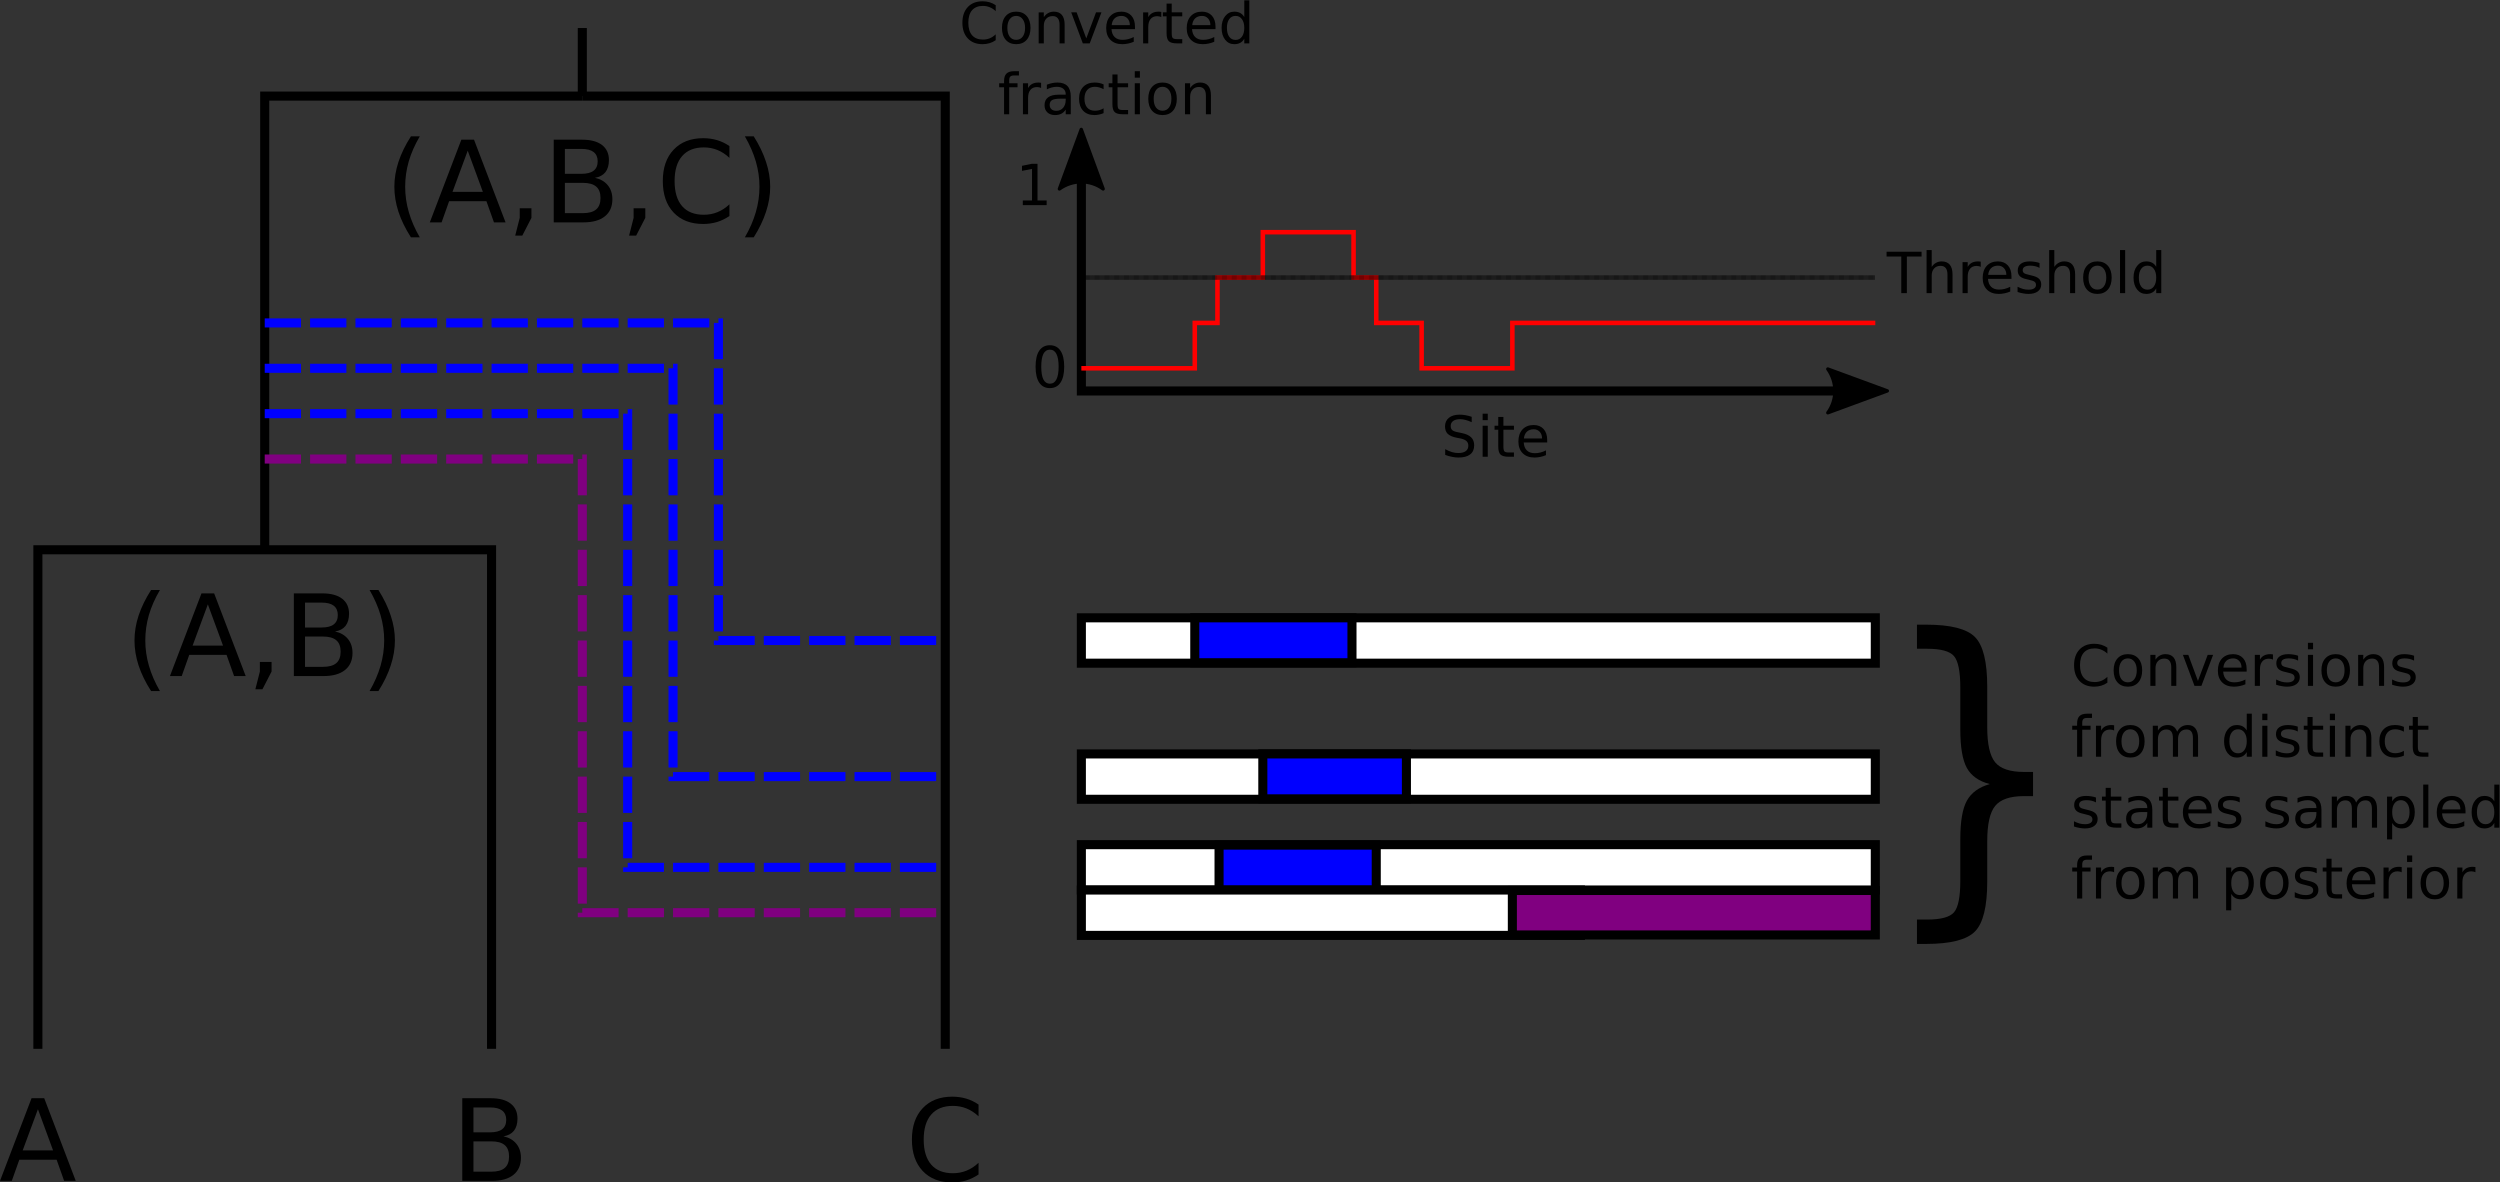 <?xml version="1.0" encoding="UTF-8" standalone="no"?>
<svg
   xmlns:dc="http://purl.org/dc/elements/1.1/"
   xmlns:cc="http://creativecommons.org/ns#"
   xmlns:rdf="http://www.w3.org/1999/02/22-rdf-syntax-ns#"
   xmlns:svg="http://www.w3.org/2000/svg"
   xmlns="http://www.w3.org/2000/svg"
   viewBox="0 0 587.634 277.939"
   height="277.939"
   width="587.634"
   xml:space="preserve"
   id="svg2"
   version="1.1"><rect x="0" y="0" width="587.634" height="277.939" fill="#333333" stroke="none"/><defs
     id="defs6" /><g
     transform="matrix(1.333,0,0,-1.333,0,277.939)"
     id="g10"><g
       id="g12"><g
         transform="matrix(1,0,0,-1,0,208.455)"
         id="g14"><path
           id="path16"
           style="fill:none;stroke:#000000;stroke-width:1.6;stroke-linecap:butt;stroke-linejoin:miter;stroke-miterlimit:4;stroke-dasharray:none;stroke-opacity:1"
           d="m 6.68,184.891 v -88 h 80 v 88" /></g><g
         transform="matrix(1,0,0,-1,0,208.455)"
         id="g18"><path
           id="path20"
           style="fill:none;stroke:#000000;stroke-width:1.6;stroke-linecap:butt;stroke-linejoin:miter;stroke-miterlimit:4;stroke-dasharray:none;stroke-opacity:1"
           d="m 102.68,16.891 h 64 v 168" /></g><path
         id="path22"
         style="fill:#000000;fill-opacity:1;fill-rule:nonzero;stroke:none"
         d="M 6.688,12.915 4,5.65 H 9.359 Z M 5.562,14.853 H 7.797 L 13.359,0.275 H 11.312 L 9.984,4.009 H 3.406 L 2.078,0.275 H 0 Z" /><path
         id="path24"
         style="fill:#000000;fill-opacity:1;fill-rule:nonzero;stroke:none"
         d="M 83.484,7.244 V 1.9 h 3.157 c 1.062,0 1.847,0.219 2.359,0.656 0.508,0.438 0.766,1.109 0.766,2.016 0,0.914 -0.258,1.586 -0.766,2.015 -0.512,0.438 -1.297,0.657 -2.359,0.657 z m 0,5.984 V 8.837 h 2.922 c 0.957,0 1.672,0.18 2.141,0.547 0.476,0.364 0.719,0.914 0.719,1.656 0,0.727 -0.243,1.274 -0.719,1.641 -0.469,0.363 -1.184,0.547 -2.141,0.547 z m -1.968,1.625 h 5.031 c 1.508,0 2.672,-0.313 3.484,-0.938 0.813,-0.625 1.219,-1.511 1.219,-2.656 0,-0.898 -0.211,-1.609 -0.625,-2.14 C 90.207,8.595 89.594,8.267 88.781,8.134 89.75,7.923 90.504,7.486 91.047,6.822 91.586,6.165 91.859,5.341 91.859,4.353 91.859,3.048 91.414,2.044 90.531,1.337 89.645,0.626 88.383,0.275 86.75,0.275 h -5.234 z" /><path
         id="path26"
         style="fill:#000000;fill-opacity:1;fill-rule:nonzero;stroke:none"
         d="m 172.551,13.736 v -2.078 c -0.656,0.625 -1.367,1.086 -2.125,1.39 -0.75,0.301 -1.547,0.453 -2.391,0.453 -1.668,0 -2.945,-0.511 -3.828,-1.531 -0.887,-1.012 -1.328,-2.48 -1.328,-4.406 0,-1.93 0.441,-3.402 1.328,-4.422 0.883,-1.012 2.16,-1.516 3.828,-1.516 0.844,0 1.641,0.149 2.391,0.454 0.758,0.3 1.469,0.765 2.125,1.39 V 1.408 c -0.688,-0.469 -1.418,-0.825 -2.188,-1.063 -0.773,-0.226 -1.586,-0.344 -2.437,-0.344 -2.211,0 -3.949,0.672 -5.219,2.016 -1.273,1.352 -1.906,3.203 -1.906,5.547 0,2.344 0.633,4.187 1.906,5.531 1.27,1.352 3.008,2.031 5.219,2.031 0.863,0 1.679,-0.117 2.453,-0.343 0.769,-0.231 1.492,-0.578 2.172,-1.047 z" /><g
         transform="matrix(1,0,0,-1,0,208.455)"
         id="g28"><path
           id="path30"
           style="fill:none;stroke:#000000;stroke-width:1.6;stroke-linecap:butt;stroke-linejoin:miter;stroke-miterlimit:4;stroke-dasharray:none;stroke-opacity:1"
           d="m 102.68,16.891 v -12" /></g><g
         transform="matrix(1,0,0,-1,0,208.455)"
         id="g32"><path
           id="path34"
           style="fill:none;stroke:#000000;stroke-width:1.6;stroke-linecap:butt;stroke-linejoin:miter;stroke-miterlimit:4;stroke-dasharray:none;stroke-opacity:1"
           d="m 46.68,96.891 v -80 h 56" /></g><path
         id="path36"
         style="fill:#000000;fill-opacity:1;fill-rule:nonzero;stroke:none"
         d="m 28.199,104.466 c -0.875,-1.492 -1.527,-2.968 -1.953,-4.437 -0.418,-1.469 -0.625,-2.953 -0.625,-4.453 0,-1.5 0.211,-2.993 0.641,-4.469 0.426,-1.481 1.07,-2.961 1.937,-4.453 h -1.562 c -0.981,1.531 -1.715,3.035 -2.203,4.515 -0.481,1.477 -0.719,2.946 -0.719,4.407 0,1.445 0.238,2.906 0.719,4.375 0.488,1.476 1.222,2.984 2.203,4.515 z" /><path
         id="path38"
         style="fill:#000000;fill-opacity:1;fill-rule:nonzero;stroke:none"
         d="m 36.652,101.935 -2.687,-7.266 h 5.359 z m -1.125,1.938 h 2.235 l 5.562,-14.579 h -2.047 l -1.328,3.735 h -6.578 l -1.328,-3.735 h -2.078 z" /><path
         id="path40"
         style="fill:#000000;fill-opacity:1;fill-rule:nonzero;stroke:none"
         d="m 45.824,91.779 h 2.063 v -1.688 l -1.61,-3.125 h -1.25 l 0.797,3.125 z" /><path
         id="path42"
         style="fill:#000000;fill-opacity:1;fill-rule:nonzero;stroke:none"
         d="m 53.785,96.263 v -5.344 h 3.156 c 1.063,0 1.848,0.219 2.36,0.657 0.508,0.437 0.765,1.109 0.765,2.015 0,0.914 -0.257,1.586 -0.765,2.016 -0.512,0.437 -1.297,0.656 -2.36,0.656 z m 0,5.985 v -4.391 h 2.922 c 0.957,0 1.672,0.18 2.141,0.547 0.476,0.363 0.718,0.914 0.718,1.656 0,0.727 -0.242,1.273 -0.718,1.641 -0.469,0.363 -1.184,0.547 -2.141,0.547 z m -1.969,1.625 h 5.032 c 1.507,0 2.672,-0.313 3.484,-0.938 0.813,-0.625 1.219,-1.512 1.219,-2.656 0,-0.899 -0.211,-1.61 -0.625,-2.141 -0.418,-0.523 -1.031,-0.851 -1.844,-0.984 0.969,-0.211 1.723,-0.649 2.266,-1.313 0.539,-0.656 0.812,-1.48 0.812,-2.468 0,-1.305 -0.445,-2.309 -1.328,-3.016 -0.887,-0.711 -2.148,-1.063 -3.781,-1.063 h -5.235 z" /><path
         id="path44"
         style="fill:#000000;fill-opacity:1;fill-rule:nonzero;stroke:none"
         d="m 65.168,104.466 h 1.562 c 0.969,-1.531 1.692,-3.039 2.172,-4.515 0.489,-1.469 0.735,-2.93 0.735,-4.375 0,-1.461 -0.246,-2.93 -0.735,-4.407 -0.48,-1.48 -1.203,-2.984 -2.172,-4.515 h -1.562 c 0.863,1.492 1.508,2.972 1.937,4.453 0.426,1.476 0.641,2.969 0.641,4.469 0,1.5 -0.215,2.984 -0.641,4.453 -0.429,1.469 -1.074,2.945 -1.937,4.437 z" /><path
         id="path46"
         style="fill:#000000;fill-opacity:1;fill-rule:nonzero;stroke:none"
         d="m 74.023,184.466 c -0.875,-1.492 -1.527,-2.968 -1.953,-4.437 -0.418,-1.469 -0.625,-2.953 -0.625,-4.453 0,-1.5 0.211,-2.993 0.641,-4.469 0.426,-1.481 1.07,-2.961 1.937,-4.453 h -1.562 c -0.981,1.531 -1.715,3.035 -2.203,4.515 -0.481,1.477 -0.719,2.946 -0.719,4.407 0,1.445 0.238,2.906 0.719,4.375 0.488,1.476 1.222,2.984 2.203,4.515 z" /><path
         id="path48"
         style="fill:#000000;fill-opacity:1;fill-rule:nonzero;stroke:none"
         d="m 82.477,181.935 -2.688,-7.266 h 5.359 z m -1.125,1.938 h 2.234 l 5.562,-14.579 h -2.046 l -1.329,3.735 h -6.578 l -1.328,-3.735 h -2.078 z" /><path
         id="path50"
         style="fill:#000000;fill-opacity:1;fill-rule:nonzero;stroke:none"
         d="m 91.648,171.779 h 2.063 v -1.688 l -1.609,-3.125 h -1.25 l 0.796,3.125 z" /><path
         id="path52"
         style="fill:#000000;fill-opacity:1;fill-rule:nonzero;stroke:none"
         d="m 99.609,176.263 v -5.344 h 3.157 c 1.062,0 1.847,0.219 2.359,0.657 0.508,0.437 0.766,1.109 0.766,2.015 0,0.914 -0.258,1.586 -0.766,2.016 -0.512,0.437 -1.297,0.656 -2.359,0.656 z m 0,5.985 v -4.391 h 2.922 c 0.957,0 1.672,0.18 2.141,0.547 0.476,0.363 0.719,0.914 0.719,1.656 0,0.727 -0.243,1.273 -0.719,1.641 -0.469,0.363 -1.184,0.547 -2.141,0.547 z m -1.968,1.625 h 5.031 c 1.508,0 2.672,-0.313 3.484,-0.938 0.813,-0.625 1.219,-1.512 1.219,-2.656 0,-0.899 -0.211,-1.61 -0.625,-2.141 -0.418,-0.523 -1.031,-0.851 -1.844,-0.984 0.969,-0.211 1.723,-0.649 2.266,-1.313 0.539,-0.656 0.812,-1.48 0.812,-2.468 0,-1.305 -0.445,-2.309 -1.328,-3.016 -0.886,-0.711 -2.148,-1.063 -3.781,-1.063 h -5.234 z" /><path
         id="path54"
         style="fill:#000000;fill-opacity:1;fill-rule:nonzero;stroke:none"
         d="m 111.727,171.779 h 2.062 v -1.688 l -1.609,-3.125 h -1.25 l 0.797,3.125 z" /><path
         id="path56"
         style="fill:#000000;fill-opacity:1;fill-rule:nonzero;stroke:none"
         d="m 128.625,182.748 v -2.079 c -0.656,0.625 -1.367,1.086 -2.125,1.391 -0.75,0.301 -1.547,0.453 -2.391,0.453 -1.668,0 -2.945,-0.512 -3.828,-1.531 -0.886,-1.012 -1.328,-2.481 -1.328,-4.406 0,-1.93 0.442,-3.403 1.328,-4.422 0.883,-1.012 2.16,-1.516 3.828,-1.516 0.844,0 1.641,0.149 2.391,0.453 0.758,0.301 1.469,0.766 2.125,1.391 v -2.063 c -0.687,-0.468 -1.418,-0.824 -2.187,-1.062 -0.774,-0.227 -1.586,-0.344 -2.438,-0.344 -2.211,0 -3.949,0.672 -5.219,2.016 -1.273,1.351 -1.906,3.203 -1.906,5.547 0,2.343 0.633,4.187 1.906,5.531 1.27,1.351 3.008,2.031 5.219,2.031 0.863,0 1.68,-0.117 2.453,-0.344 0.77,-0.23 1.492,-0.578 2.172,-1.046 z" /><path
         id="path58"
         style="fill:#000000;fill-opacity:1;fill-rule:nonzero;stroke:none"
         d="m 131.344,184.466 h 1.562 c 0.969,-1.531 1.692,-3.039 2.172,-4.515 0.488,-1.469 0.734,-2.93 0.734,-4.375 0,-1.461 -0.246,-2.93 -0.734,-4.407 -0.48,-1.48 -1.203,-2.984 -2.172,-4.515 h -1.562 c 0.863,1.492 1.508,2.972 1.937,4.453 0.426,1.476 0.641,2.969 0.641,4.469 0,1.5 -0.215,2.984 -0.641,4.453 -0.429,1.469 -1.074,2.945 -1.937,4.437 z" /><g
         transform="matrix(1,0,0,-1,0,208.455)"
         id="g60"><path
           id="path62"
           style="fill:none;stroke:#800080;stroke-width:1.6;stroke-linecap:butt;stroke-linejoin:miter;stroke-miterlimit:4;stroke-dasharray:6.4, 1.6;stroke-dashoffset:0;stroke-opacity:1"
           d="m 46.68,80.891 h 56 v 80 h 64" /></g><g
         transform="matrix(1,0,0,-1,0,208.455)"
         id="g64"><path
           id="path66"
           style="fill:none;stroke:#0000ff;stroke-width:1.6;stroke-linecap:butt;stroke-linejoin:miter;stroke-miterlimit:4;stroke-dasharray:6.4, 1.6;stroke-dashoffset:0;stroke-opacity:1"
           d="m 46.68,72.891 h 64 v 80 h 56" /></g><g
         transform="matrix(1,0,0,-1,0,208.455)"
         id="g68"><path
           id="path70"
           style="fill:none;stroke:#0000ff;stroke-width:1.6;stroke-linecap:butt;stroke-linejoin:miter;stroke-miterlimit:4;stroke-dasharray:6.4, 1.6;stroke-dashoffset:0;stroke-opacity:1"
           d="m 46.68,56.891 h 80 v 56 h 40" /></g><g
         transform="matrix(1,0,0,-1,0,208.455)"
         id="g72"><path
           id="path74"
           style="fill:none;stroke:#0000ff;stroke-width:1.6;stroke-linecap:butt;stroke-linejoin:miter;stroke-miterlimit:4;stroke-dasharray:6.4, 1.6;stroke-dashoffset:0;stroke-opacity:1"
           d="m 46.68,64.891 h 72 v 72 h 48" /></g><g
         transform="matrix(1,0,0,-1,0,208.455)"
         id="g76"><path
           id="path78"
           style="fill:#ffffff;fill-opacity:1;fill-rule:nonzero;stroke:#000000;stroke-width:1.6;stroke-linecap:butt;stroke-linejoin:miter;stroke-miterlimit:4;stroke-dasharray:none;stroke-opacity:1"
           d="m 190.68,108.891 h 140 v 8 h -140 z" /></g><g
         transform="matrix(1,0,0,-1,0,208.455)"
         id="g80"><path
           id="path82"
           style="fill:#0000ff;fill-opacity:1;fill-rule:nonzero;stroke:#000000;stroke-width:1.6;stroke-linecap:butt;stroke-linejoin:miter;stroke-miterlimit:4;stroke-dasharray:none;stroke-opacity:1"
           d="m 210.68,108.891 h 27.719 v 7.922 H 210.68 Z" /></g><g
         transform="matrix(1,0,0,-1,0,208.455)"
         id="g84"><path
           id="path86"
           style="fill:#ffffff;fill-opacity:1;fill-rule:nonzero;stroke:#000000;stroke-width:1.6;stroke-linecap:butt;stroke-linejoin:miter;stroke-miterlimit:4;stroke-dasharray:none;stroke-opacity:1"
           d="m 190.68,132.891 h 140 v 8 h -140 z" /></g><g
         transform="matrix(1,0,0,-1,0,208.455)"
         id="g88"><path
           id="path90"
           style="fill:#0000ff;fill-opacity:1;fill-rule:nonzero;stroke:#000000;stroke-width:1.6;stroke-linecap:butt;stroke-linejoin:miter;stroke-miterlimit:4;stroke-dasharray:none;stroke-opacity:1"
           d="M 222.68,132.891 H 248 v 7.922 h -25.32 z" /></g><g
         transform="matrix(1,0,0,-1,0,208.455)"
         id="g92"><path
           id="path94"
           style="fill:#ffffff;fill-opacity:1;fill-rule:nonzero;stroke:#000000;stroke-width:1.6;stroke-linecap:butt;stroke-linejoin:miter;stroke-miterlimit:4;stroke-dasharray:none;stroke-opacity:1"
           d="m 190.68,148.891 h 140 v 8 h -140 z" /></g><g
         transform="matrix(1,0,0,-1,0,208.455)"
         id="g96"><path
           id="path98"
           style="fill:#0000ff;fill-opacity:1;fill-rule:nonzero;stroke:#000000;stroke-width:1.6;stroke-linecap:butt;stroke-linejoin:miter;stroke-miterlimit:4;stroke-dasharray:none;stroke-opacity:1"
           d="m 214.961,148.969 h 27.719 v 7.922 h -27.719 z" /></g><g
         transform="matrix(1,0,0,-1,0,208.455)"
         id="g100"><path
           id="path102"
           style="fill:#ffffff;fill-opacity:1;fill-rule:nonzero;stroke:#000000;stroke-width:1.6;stroke-linecap:butt;stroke-linejoin:miter;stroke-miterlimit:4;stroke-dasharray:none;stroke-opacity:1"
           d="m 190.68,156.891 h 88 v 8 h -88 z" /></g><g
         transform="matrix(1,0,0,-1,0,208.455)"
         id="g104"><path
           id="path106"
           style="fill:#800080;fill-opacity:1;fill-rule:nonzero;stroke:#000000;stroke-width:1.6;stroke-linecap:butt;stroke-linejoin:miter;stroke-miterlimit:4;stroke-dasharray:none;stroke-opacity:1"
           d="m 266.68,156.969 h 64 v 7.844 h -64 z" /></g><g
         transform="matrix(1,0,0,-1,0,208.455)"
         id="g108"><path
           id="path110"
           style="fill:none;stroke:#000000;stroke-width:1.6;stroke-linecap:butt;stroke-linejoin:miter;stroke-miterlimit:4;stroke-dasharray:none;stroke-opacity:1"
           d="m 190.68,24.891 v 44 h 140" /></g><g
         transform="matrix(0,-1,-1,0,0,208.455)"
         id="g112"><path
           id="path114"
           style="fill:#000000;fill-opacity:1;fill-rule:evenodd;stroke:#000000;stroke-width:0.6;stroke-linecap:butt;stroke-linejoin:round;stroke-miterlimit:4;stroke-dasharray:none;stroke-opacity:1"
           d="m 33.262,-186.809 -10.489,-3.855 10.489,-3.856 c -1.676,2.274 -1.668,5.391 0,7.711 z" /></g><g
         transform="matrix(-1,0,0,1,0,208.455)"
         id="g116"><path
           id="path118"
           style="fill:#000000;fill-opacity:1;fill-rule:evenodd;stroke:#000000;stroke-width:0.6;stroke-linecap:butt;stroke-linejoin:round;stroke-miterlimit:4;stroke-dasharray:none;stroke-opacity:1"
           d="m -322.309,-65.02 -10.488,-3.855 10.488,-3.859 c -1.675,2.277 -1.668,5.394 0,7.714 z" /></g><g
         transform="matrix(1,0,0,-1,0,208.455)"
         id="g120"><path
           id="path122"
           style="fill:none;stroke:#ff0000;stroke-width:0.8;stroke-linecap:butt;stroke-linejoin:miter;stroke-miterlimit:4;stroke-dasharray:none;stroke-opacity:1"
           d="m 190.68,64.891 h 20 v -8 h 4 v -8 h 8 v -8 h 16 v 8 h 4 v 8 h 8 v 8 h 16 v -8 h 64" /></g><g
         transform="matrix(1,0,0,-1,0,208.455)"
         id="g124"><path
           id="path126"
           style="fill:none;stroke:#000000;stroke-width:0.8;stroke-linecap:butt;stroke-linejoin:miter;stroke-miterlimit:4;stroke-dasharray:0.08, 0.08;stroke-dashoffset:0;stroke-opacity:1"
           d="m 190.68,48.891 h 140" /></g><path
         id="path128"
         style="fill:#000000;fill-opacity:1;fill-rule:nonzero;stroke:none"
         d="m 185.125,146.849 c -0.5,0 -0.883,-0.25 -1.141,-0.75 -0.25,-0.5 -0.375,-1.25 -0.375,-2.25 0,-1 0.125,-1.75 0.375,-2.25 0.258,-0.5 0.641,-0.75 1.141,-0.75 0.52,0 0.906,0.25 1.156,0.75 0.258,0.5 0.391,1.25 0.391,2.25 0,1 -0.133,1.75 -0.391,2.25 -0.25,0.5 -0.636,0.75 -1.156,0.75 z m 0,0.781 c 0.82,0 1.445,-0.324 1.875,-0.968 0.438,-0.649 0.656,-1.586 0.656,-2.813 0,-1.23 -0.218,-2.168 -0.656,-2.812 -0.43,-0.649 -1.055,-0.969 -1.875,-0.969 -0.813,0 -1.437,0.32 -1.875,0.969 -0.43,0.644 -0.641,1.582 -0.641,2.812 0,1.227 0.211,2.164 0.641,2.813 0.438,0.644 1.062,0.968 1.875,0.968 z" /><path
         id="path130"
         style="fill:#000000;fill-opacity:1;fill-rule:nonzero;stroke:none"
         d="m 180.355,173.158 h 1.625 v 5.562 l -1.765,-0.344 v 0.891 l 1.75,0.359 h 0.984 v -6.468 h 1.61 v -0.828 h -4.204 z" /><path
         id="path132"
         style="fill:#000000;fill-opacity:1;fill-rule:nonzero;stroke:none"
         d="m 332.668,164.115 h 6.172 v -0.844 h -2.594 v -6.453 h -0.984 v 6.453 h -2.594 z" /><path
         id="path134"
         style="fill:#000000;fill-opacity:1;fill-rule:nonzero;stroke:none"
         d="m 344.297,160.115 v -3.297 h -0.891 v 3.265 c 0,0.52 -0.105,0.907 -0.312,1.157 -0.199,0.258 -0.5,0.39 -0.906,0.39 -0.481,0 -0.86,-0.156 -1.141,-0.468 -0.281,-0.305 -0.422,-0.719 -0.422,-1.25 v -3.094 h -0.906 v 7.594 h 0.906 v -2.969 c 0.219,0.32 0.473,0.562 0.766,0.719 0.289,0.164 0.625,0.25 1,0.25 0.625,0 1.097,-0.196 1.421,-0.579 0.321,-0.386 0.485,-0.96 0.485,-1.718 z" /><path
         id="path136"
         style="fill:#000000;fill-opacity:1;fill-rule:nonzero;stroke:none"
         d="m 349.27,161.443 c -0.106,0.062 -0.215,0.101 -0.329,0.125 -0.117,0.031 -0.246,0.047 -0.39,0.047 -0.512,0 -0.903,-0.168 -1.172,-0.5 -0.274,-0.325 -0.406,-0.797 -0.406,-1.422 v -2.875 h -0.907 v 5.469 h 0.907 v -0.844 c 0.187,0.332 0.429,0.578 0.734,0.734 0.301,0.156 0.672,0.235 1.109,0.235 0.063,0 0.129,-0.008 0.204,-0.016 0.07,0 0.156,-0.012 0.25,-0.031 z" /><path
         id="path138"
         style="fill:#000000;fill-opacity:1;fill-rule:nonzero;stroke:none"
         d="m 354.691,159.771 v -0.438 h -4.14 c 0.039,-0.617 0.226,-1.085 0.562,-1.406 0.332,-0.324 0.797,-0.484 1.391,-0.484 0.344,0 0.676,0.039 1,0.125 0.332,0.082 0.656,0.207 0.969,0.375 v -0.844 c -0.325,-0.137 -0.657,-0.242 -1,-0.312 -0.336,-0.071 -0.672,-0.11 -1.016,-0.11 -0.875,0 -1.57,0.25 -2.078,0.75 -0.512,0.508 -0.766,1.203 -0.766,2.078 0,0.895 0.239,1.602 0.719,2.125 0.488,0.52 1.145,0.782 1.969,0.782 0.738,0 1.32,-0.235 1.75,-0.704 0.426,-0.468 0.64,-1.117 0.64,-1.937 z m -0.906,0.266 c 0,0.488 -0.137,0.878 -0.406,1.171 -0.274,0.301 -0.625,0.454 -1.063,0.454 -0.511,0 -0.918,-0.149 -1.218,-0.438 -0.293,-0.281 -0.465,-0.68 -0.516,-1.187 z" /><path
         id="path140"
         style="fill:#000000;fill-opacity:1;fill-rule:nonzero;stroke:none"
         d="m 359.641,162.13 v -0.859 c -0.25,0.133 -0.512,0.234 -0.782,0.297 -0.273,0.062 -0.558,0.094 -0.859,0.094 -0.438,0 -0.773,-0.071 -1,-0.204 -0.219,-0.136 -0.328,-0.339 -0.328,-0.609 0,-0.211 0.078,-0.375 0.234,-0.5 0.156,-0.117 0.477,-0.226 0.969,-0.328 l 0.297,-0.078 c 0.644,-0.137 1.098,-0.328 1.359,-0.578 0.27,-0.25 0.407,-0.594 0.407,-1.032 0,-0.511 -0.204,-0.918 -0.61,-1.218 -0.398,-0.293 -0.945,-0.438 -1.64,-0.438 -0.305,0 -0.618,0.031 -0.938,0.094 -0.312,0.051 -0.641,0.133 -0.984,0.25 v 0.922 c 0.332,-0.168 0.656,-0.297 0.968,-0.391 0.321,-0.086 0.645,-0.125 0.969,-0.125 0.414,0 0.738,0.071 0.969,0.219 0.226,0.144 0.344,0.348 0.344,0.609 0,0.25 -0.086,0.438 -0.25,0.563 -0.157,0.133 -0.516,0.258 -1.078,0.375 l -0.313,0.078 c -0.555,0.113 -0.953,0.289 -1.203,0.531 -0.25,0.25 -0.375,0.582 -0.375,1 0,0.52 0.18,0.914 0.547,1.188 0.363,0.281 0.883,0.422 1.562,0.422 0.321,0 0.629,-0.028 0.922,-0.079 0.301,-0.043 0.57,-0.109 0.813,-0.203 z" /><path
         id="path142"
         style="fill:#000000;fill-opacity:1;fill-rule:nonzero;stroke:none"
         d="m 365.918,160.115 v -3.297 h -0.891 v 3.265 c 0,0.52 -0.105,0.907 -0.312,1.157 -0.199,0.258 -0.5,0.39 -0.906,0.39 -0.481,0 -0.86,-0.156 -1.141,-0.468 -0.281,-0.305 -0.422,-0.719 -0.422,-1.25 v -3.094 h -0.906 v 7.594 h 0.906 v -2.969 c 0.219,0.32 0.473,0.562 0.766,0.719 0.289,0.164 0.625,0.25 1,0.25 0.625,0 1.097,-0.196 1.422,-0.579 0.32,-0.386 0.484,-0.96 0.484,-1.718 z" /><path
         id="path144"
         style="fill:#000000;fill-opacity:1;fill-rule:nonzero;stroke:none"
         d="m 369.844,161.662 c -0.481,0 -0.86,-0.188 -1.141,-0.563 -0.281,-0.375 -0.422,-0.891 -0.422,-1.547 0,-0.656 0.133,-1.172 0.407,-1.547 0.281,-0.375 0.664,-0.562 1.156,-0.562 0.476,0 0.859,0.187 1.14,0.562 0.282,0.375 0.422,0.891 0.422,1.547 0,0.645 -0.14,1.156 -0.422,1.531 -0.281,0.383 -0.664,0.579 -1.14,0.579 z m 0,0.75 c 0.781,0 1.394,-0.258 1.844,-0.766 0.445,-0.5 0.671,-1.199 0.671,-2.094 0,-0.898 -0.226,-1.601 -0.671,-2.109 -0.45,-0.512 -1.063,-0.766 -1.844,-0.766 -0.782,0 -1.399,0.254 -1.844,0.766 -0.449,0.508 -0.672,1.211 -0.672,2.109 0,0.895 0.223,1.594 0.672,2.094 0.445,0.508 1.062,0.766 1.844,0.766 z" /><path
         id="path146"
         style="fill:#000000;fill-opacity:1;fill-rule:nonzero;stroke:none"
         d="m 373.832,164.412 h 0.906 v -7.594 h -0.906 z" /><path
         id="path148"
         style="fill:#000000;fill-opacity:1;fill-rule:nonzero;stroke:none"
         d="m 380.215,161.458 v 2.954 h 0.89 v -7.594 h -0.89 v 0.828 c -0.188,-0.336 -0.43,-0.578 -0.719,-0.734 -0.293,-0.157 -0.641,-0.235 -1.047,-0.235 -0.656,0 -1.195,0.258 -1.609,0.781 -0.418,0.532 -0.625,1.227 -0.625,2.094 0,0.852 0.207,1.539 0.625,2.063 0.414,0.531 0.953,0.797 1.609,0.797 0.406,0 0.754,-0.079 1.047,-0.235 0.289,-0.156 0.531,-0.398 0.719,-0.719 z m -3.063,-1.906 c 0,-0.668 0.133,-1.187 0.407,-1.562 0.269,-0.375 0.644,-0.563 1.125,-0.563 0.468,0 0.836,0.188 1.109,0.563 0.281,0.375 0.422,0.894 0.422,1.562 0,0.656 -0.141,1.172 -0.422,1.547 -0.273,0.375 -0.641,0.563 -1.109,0.563 -0.481,0 -0.856,-0.188 -1.125,-0.563 -0.274,-0.375 -0.407,-0.891 -0.407,-1.547 z" /><path
         id="path150"
         style="fill:#000000;fill-opacity:1;fill-rule:nonzero;stroke:none"
         d="m 175.578,207.591 v -1.047 c -0.336,0.313 -0.687,0.539 -1.062,0.688 -0.375,0.156 -0.774,0.234 -1.188,0.234 -0.836,0 -1.476,-0.258 -1.922,-0.765 -0.437,-0.512 -0.656,-1.246 -0.656,-2.203 0,-0.961 0.219,-1.696 0.656,-2.204 0.446,-0.511 1.086,-0.765 1.922,-0.765 0.414,0 0.813,0.07 1.188,0.219 0.375,0.156 0.726,0.39 1.062,0.703 v -1.032 c -0.344,-0.242 -0.711,-0.418 -1.094,-0.531 -0.386,-0.113 -0.793,-0.172 -1.218,-0.172 -1.106,0 -1.977,0.336 -2.61,1.016 -0.636,0.676 -0.953,1.598 -0.953,2.766 0,1.164 0.317,2.085 0.953,2.765 0.633,0.676 1.504,1.016 2.61,1.016 0.437,0 0.847,-0.059 1.234,-0.172 0.383,-0.117 0.742,-0.289 1.078,-0.516 z" /><path
         id="path152"
         style="fill:#000000;fill-opacity:1;fill-rule:nonzero;stroke:none"
         d="m 179.195,205.701 c -0.48,0 -0.859,-0.188 -1.14,-0.563 -0.282,-0.375 -0.422,-0.89 -0.422,-1.547 0,-0.656 0.133,-1.172 0.406,-1.547 0.281,-0.375 0.664,-0.562 1.156,-0.562 0.477,0 0.86,0.187 1.141,0.562 0.281,0.375 0.422,0.891 0.422,1.547 0,0.645 -0.141,1.157 -0.422,1.532 -0.281,0.382 -0.664,0.578 -1.141,0.578 z m 0,0.75 c 0.782,0 1.395,-0.258 1.844,-0.766 0.445,-0.5 0.672,-1.199 0.672,-2.094 0,-0.898 -0.227,-1.601 -0.672,-2.109 -0.449,-0.512 -1.062,-0.766 -1.844,-0.766 -0.781,0 -1.398,0.254 -1.843,0.766 -0.45,0.508 -0.672,1.211 -0.672,2.109 0,0.895 0.222,1.594 0.672,2.094 0.445,0.508 1.062,0.766 1.843,0.766 z" /><path
         id="path154"
         style="fill:#000000;fill-opacity:1;fill-rule:nonzero;stroke:none"
         d="m 187.73,204.154 v -3.297 h -0.89 v 3.266 c 0,0.519 -0.106,0.906 -0.313,1.156 -0.199,0.258 -0.5,0.39 -0.906,0.39 -0.48,0 -0.859,-0.156 -1.141,-0.468 -0.281,-0.305 -0.421,-0.719 -0.421,-1.25 v -3.094 h -0.907 v 5.469 h 0.907 v -0.844 c 0.218,0.32 0.472,0.562 0.765,0.719 0.289,0.164 0.625,0.25 1,0.25 0.625,0 1.098,-0.196 1.422,-0.578 0.32,-0.387 0.484,-0.961 0.484,-1.719 z" /><path
         id="path156"
         style="fill:#000000;fill-opacity:1;fill-rule:nonzero;stroke:none"
         d="m 188.891,206.326 h 0.953 l 1.703,-4.594 1.719,4.594 h 0.953 l -2.063,-5.469 h -1.218 z" /><path
         id="path158"
         style="fill:#000000;fill-opacity:1;fill-rule:nonzero;stroke:none"
         d="m 200.137,203.81 v -0.437 h -4.141 c 0.039,-0.618 0.227,-1.086 0.563,-1.407 0.332,-0.324 0.796,-0.484 1.39,-0.484 0.344,0 0.676,0.039 1,0.125 0.332,0.082 0.656,0.207 0.969,0.375 v -0.844 c -0.324,-0.137 -0.656,-0.242 -1,-0.312 -0.336,-0.071 -0.672,-0.11 -1.016,-0.11 -0.875,0 -1.57,0.25 -2.078,0.75 -0.512,0.508 -0.765,1.203 -0.765,2.078 0,0.895 0.238,1.602 0.718,2.125 0.489,0.52 1.145,0.782 1.969,0.782 0.738,0 1.32,-0.235 1.75,-0.703 0.426,-0.469 0.641,-1.118 0.641,-1.938 z m -0.907,0.266 c 0,0.488 -0.136,0.879 -0.406,1.172 -0.273,0.3 -0.625,0.453 -1.062,0.453 -0.512,0 -0.918,-0.149 -1.219,-0.438 -0.293,-0.281 -0.465,-0.68 -0.516,-1.187 z" /><path
         id="path160"
         style="fill:#000000;fill-opacity:1;fill-rule:nonzero;stroke:none"
         d="m 204.773,205.482 c -0.105,0.062 -0.214,0.101 -0.328,0.125 -0.117,0.031 -0.246,0.047 -0.39,0.047 -0.512,0 -0.903,-0.168 -1.172,-0.5 -0.274,-0.324 -0.406,-0.797 -0.406,-1.422 v -2.875 h -0.907 v 5.469 h 0.907 v -0.844 c 0.187,0.332 0.429,0.578 0.734,0.734 0.301,0.157 0.672,0.235 1.109,0.235 0.063,0 0.129,-0.008 0.203,-0.016 0.071,0 0.157,-0.012 0.25,-0.031 z" /><path
         id="path162"
         style="fill:#000000;fill-opacity:1;fill-rule:nonzero;stroke:none"
         d="m 206.613,207.873 v -1.547 h 1.86 v -0.703 h -1.86 v -2.969 c 0,-0.438 0.063,-0.727 0.188,-0.86 0.125,-0.125 0.375,-0.187 0.75,-0.187 h 0.922 v -0.75 h -0.922 c -0.699,0 -1.184,0.129 -1.453,0.391 -0.262,0.257 -0.391,0.726 -0.391,1.406 v 2.969 h -0.656 v 0.703 h 0.656 v 1.547 z" /><path
         id="path164"
         style="fill:#000000;fill-opacity:1;fill-rule:nonzero;stroke:none"
         d="m 214.336,203.81 v -0.437 h -4.141 c 0.039,-0.618 0.227,-1.086 0.563,-1.407 0.332,-0.324 0.797,-0.484 1.39,-0.484 0.344,0 0.676,0.039 1,0.125 0.332,0.082 0.657,0.207 0.969,0.375 v -0.844 c -0.324,-0.137 -0.656,-0.242 -1,-0.312 -0.336,-0.071 -0.672,-0.11 -1.015,-0.11 -0.875,0 -1.571,0.25 -2.079,0.75 -0.511,0.508 -0.765,1.203 -0.765,2.078 0,0.895 0.238,1.602 0.719,2.125 0.488,0.52 1.144,0.782 1.968,0.782 0.739,0 1.321,-0.235 1.75,-0.703 0.426,-0.469 0.641,-1.118 0.641,-1.938 z m -0.906,0.266 c 0,0.488 -0.137,0.879 -0.407,1.172 -0.273,0.3 -0.625,0.453 -1.062,0.453 -0.512,0 -0.918,-0.149 -1.219,-0.438 -0.293,-0.281 -0.465,-0.68 -0.515,-1.187 z" /><path
         id="path166"
         style="fill:#000000;fill-opacity:1;fill-rule:nonzero;stroke:none"
         d="m 219.41,205.498 v 2.953 h 0.891 v -7.594 h -0.891 v 0.828 c -0.187,-0.336 -0.43,-0.578 -0.719,-0.734 -0.293,-0.157 -0.64,-0.235 -1.046,-0.235 -0.657,0 -1.196,0.258 -1.61,0.782 -0.418,0.531 -0.625,1.226 -0.625,2.093 0,0.852 0.207,1.539 0.625,2.063 0.414,0.531 0.953,0.797 1.61,0.797 0.406,0 0.753,-0.078 1.046,-0.235 0.289,-0.156 0.532,-0.398 0.719,-0.718 z m -3.062,-1.907 c 0,-0.668 0.132,-1.187 0.406,-1.562 0.269,-0.375 0.644,-0.563 1.125,-0.563 0.469,0 0.836,0.188 1.109,0.563 0.282,0.375 0.422,0.894 0.422,1.562 0,0.657 -0.14,1.172 -0.422,1.547 -0.273,0.375 -0.64,0.563 -1.109,0.563 -0.481,0 -0.856,-0.188 -1.125,-0.563 -0.274,-0.375 -0.406,-0.89 -0.406,-1.547 z" /><path
         id="path168"
         style="fill:#000000;fill-opacity:1;fill-rule:nonzero;stroke:none"
         d="m 179.676,195.951 v -0.75 h -0.86 c -0.324,0 -0.546,-0.071 -0.671,-0.203 -0.125,-0.125 -0.188,-0.356 -0.188,-0.688 v -0.484 h 1.469 v -0.703 h -1.469 v -4.766 h -0.906 v 4.766 h -0.86 v 0.703 h 0.86 v 0.375 c 0,0.613 0.14,1.054 0.422,1.328 0.281,0.281 0.726,0.422 1.343,0.422 z" /><path
         id="path170"
         style="fill:#000000;fill-opacity:1;fill-rule:nonzero;stroke:none"
         d="m 183.582,192.982 c -0.105,0.062 -0.215,0.101 -0.328,0.125 -0.117,0.031 -0.246,0.047 -0.391,0.047 -0.511,0 -0.902,-0.168 -1.172,-0.5 -0.273,-0.324 -0.406,-0.797 -0.406,-1.422 v -2.875 h -0.906 v 5.469 h 0.906 v -0.844 c 0.188,0.332 0.43,0.578 0.735,0.734 0.3,0.157 0.671,0.235 1.109,0.235 0.062,0 0.129,-0.008 0.203,-0.016 0.07,0 0.156,-0.012 0.25,-0.031 z" /><path
         id="path172"
         style="fill:#000000;fill-opacity:1;fill-rule:nonzero;stroke:none"
         d="m 187.016,191.107 c -0.719,0 -1.219,-0.086 -1.5,-0.25 -0.282,-0.168 -0.422,-0.449 -0.422,-0.844 0,-0.324 0.101,-0.578 0.312,-0.765 0.207,-0.188 0.492,-0.282 0.86,-0.282 0.5,0 0.898,0.176 1.203,0.532 0.301,0.351 0.453,0.82 0.453,1.406 v 0.203 z m 1.796,0.375 v -3.125 h -0.89 v 0.828 c -0.211,-0.336 -0.469,-0.578 -0.781,-0.734 -0.305,-0.157 -0.672,-0.235 -1.11,-0.235 -0.562,0 -1.011,0.157 -1.343,0.469 -0.336,0.313 -0.5,0.734 -0.5,1.266 0,0.613 0.207,1.078 0.624,1.39 0.415,0.313 1.032,0.469 1.844,0.469 h 1.266 v 0.094 c 0,0.406 -0.141,0.722 -0.422,0.953 -0.273,0.226 -0.652,0.344 -1.141,0.344 -0.312,0 -0.621,-0.043 -0.921,-0.125 -0.293,-0.075 -0.575,-0.184 -0.844,-0.328 v 0.828 c 0.332,0.125 0.648,0.218 0.953,0.281 0.312,0.062 0.613,0.094 0.906,0.094 0.789,0 1.379,-0.203 1.766,-0.61 0.394,-0.406 0.593,-1.027 0.593,-1.859 z" /><path
         id="path174"
         style="fill:#000000;fill-opacity:1;fill-rule:nonzero;stroke:none"
         d="m 194.602,193.623 v -0.844 c -0.25,0.133 -0.508,0.238 -0.766,0.312 -0.25,0.071 -0.508,0.11 -0.766,0.11 -0.586,0 -1.039,-0.188 -1.359,-0.563 -0.324,-0.367 -0.484,-0.883 -0.484,-1.547 0,-0.668 0.16,-1.187 0.484,-1.562 0.32,-0.367 0.773,-0.547 1.359,-0.547 0.258,0 0.516,0.031 0.766,0.094 0.258,0.07 0.516,0.179 0.766,0.328 v -0.844 c -0.25,-0.117 -0.512,-0.199 -0.782,-0.25 -0.261,-0.062 -0.543,-0.094 -0.843,-0.094 -0.836,0 -1.497,0.254 -1.985,0.766 -0.48,0.519 -0.719,1.223 -0.719,2.109 0,0.883 0.243,1.582 0.735,2.094 0.488,0.508 1.16,0.766 2.015,0.766 0.282,0 0.551,-0.028 0.813,-0.078 0.258,-0.055 0.516,-0.137 0.766,-0.25 z" /><path
         id="path176"
         style="fill:#000000;fill-opacity:1;fill-rule:nonzero;stroke:none"
         d="m 197.062,195.373 v -1.547 h 1.86 v -0.703 h -1.86 v -2.969 c 0,-0.438 0.063,-0.727 0.188,-0.86 0.125,-0.125 0.375,-0.187 0.75,-0.187 h 0.922 v -0.75 H 198 c -0.699,0 -1.184,0.129 -1.453,0.391 -0.262,0.257 -0.391,0.726 -0.391,1.406 v 2.969 H 195.5 v 0.703 h 0.656 v 1.547 z" /><path
         id="path178"
         style="fill:#000000;fill-opacity:1;fill-rule:nonzero;stroke:none"
         d="m 200.098,193.826 h 0.906 v -5.469 h -0.906 z m 0,2.125 h 0.906 v -1.141 h -0.906 z" /><path
         id="path180"
         style="fill:#000000;fill-opacity:1;fill-rule:nonzero;stroke:none"
         d="m 204.996,193.201 c -0.48,0 -0.859,-0.188 -1.141,-0.563 -0.281,-0.375 -0.421,-0.89 -0.421,-1.547 0,-0.656 0.132,-1.172 0.406,-1.547 0.281,-0.375 0.664,-0.562 1.156,-0.562 0.477,0 0.859,0.187 1.141,0.562 0.281,0.375 0.422,0.891 0.422,1.547 0,0.645 -0.141,1.157 -0.422,1.532 -0.282,0.382 -0.664,0.578 -1.141,0.578 z m 0,0.75 c 0.781,0 1.395,-0.258 1.844,-0.766 0.445,-0.5 0.672,-1.199 0.672,-2.094 0,-0.898 -0.227,-1.601 -0.672,-2.109 -0.449,-0.512 -1.063,-0.766 -1.844,-0.766 -0.781,0 -1.398,0.254 -1.844,0.766 -0.449,0.508 -0.672,1.211 -0.672,2.109 0,0.895 0.223,1.594 0.672,2.094 0.446,0.508 1.063,0.766 1.844,0.766 z" /><path
         id="path182"
         style="fill:#000000;fill-opacity:1;fill-rule:nonzero;stroke:none"
         d="m 213.531,191.654 v -3.297 h -0.89 v 3.266 c 0,0.519 -0.106,0.906 -0.313,1.156 -0.199,0.258 -0.5,0.39 -0.906,0.39 -0.481,0 -0.86,-0.156 -1.141,-0.468 -0.281,-0.305 -0.422,-0.719 -0.422,-1.25 v -3.094 h -0.906 v 5.469 h 0.906 v -0.844 c 0.219,0.32 0.473,0.562 0.766,0.719 0.289,0.164 0.625,0.25 1,0.25 0.625,0 1.098,-0.196 1.422,-0.578 0.32,-0.387 0.484,-0.961 0.484,-1.719 z" /><path
         id="path184"
         style="fill:#000000;fill-opacity:1;fill-rule:nonzero;stroke:none"
         d="m 259.512,135.013 v -0.953 c -0.375,0.176 -0.731,0.305 -1.063,0.391 -0.336,0.093 -0.656,0.14 -0.969,0.14 -0.531,0 -0.945,-0.105 -1.234,-0.312 -0.293,-0.211 -0.437,-0.508 -0.437,-0.891 0,-0.324 0.093,-0.57 0.281,-0.734 0.195,-0.168 0.566,-0.297 1.109,-0.391 l 0.594,-0.125 c 0.727,-0.148 1.269,-0.398 1.625,-0.75 0.352,-0.344 0.531,-0.812 0.531,-1.406 0,-0.711 -0.242,-1.246 -0.719,-1.609 -0.468,-0.368 -1.164,-0.547 -2.078,-0.547 -0.343,0 -0.714,0.043 -1.109,0.125 -0.387,0.07 -0.789,0.187 -1.203,0.343 v 1.016 c 0.406,-0.23 0.797,-0.402 1.172,-0.516 0.383,-0.117 0.765,-0.171 1.14,-0.171 0.563,0 0.993,0.109 1.297,0.328 0.313,0.226 0.469,0.547 0.469,0.953 0,0.351 -0.109,0.629 -0.328,0.828 -0.219,0.207 -0.586,0.363 -1.094,0.469 l -0.594,0.109 c -0.742,0.145 -1.277,0.375 -1.609,0.688 -0.324,0.312 -0.484,0.75 -0.484,1.312 0,0.645 0.222,1.148 0.671,1.516 0.458,0.375 1.086,0.562 1.891,0.562 0.344,0 0.691,-0.031 1.047,-0.094 0.352,-0.062 0.719,-0.156 1.094,-0.281 z" /><path
         id="path186"
         style="fill:#000000;fill-opacity:1;fill-rule:nonzero;stroke:none"
         d="m 261.438,133.435 h 0.906 v -5.469 h -0.906 z m 0,2.125 h 0.906 v -1.141 h -0.906 z" /><path
         id="path188"
         style="fill:#000000;fill-opacity:1;fill-rule:nonzero;stroke:none"
         d="m 265.102,134.982 v -1.547 h 1.859 v -0.703 h -1.859 v -2.969 c 0,-0.437 0.062,-0.726 0.187,-0.859 0.125,-0.125 0.375,-0.188 0.75,-0.188 h 0.922 v -0.75 h -0.922 c -0.699,0 -1.184,0.129 -1.453,0.391 -0.262,0.258 -0.391,0.726 -0.391,1.406 v 2.969 h -0.656 v 0.703 h 0.656 v 1.547 z" /><path
         id="path190"
         style="fill:#000000;fill-opacity:1;fill-rule:nonzero;stroke:none"
         d="m 272.824,130.919 v -0.437 h -4.14 c 0.039,-0.617 0.226,-1.086 0.562,-1.406 0.332,-0.325 0.797,-0.485 1.391,-0.485 0.343,0 0.675,0.039 1,0.125 0.332,0.082 0.656,0.207 0.968,0.375 v -0.843 c -0.324,-0.137 -0.656,-0.243 -1,-0.313 -0.335,-0.07 -0.671,-0.109 -1.015,-0.109 -0.875,0 -1.57,0.25 -2.078,0.75 -0.512,0.507 -0.766,1.203 -0.766,2.078 0,0.894 0.238,1.601 0.719,2.125 0.488,0.519 1.144,0.781 1.969,0.781 0.738,0 1.32,-0.234 1.75,-0.703 0.425,-0.469 0.64,-1.117 0.64,-1.938 z m -0.906,0.266 c 0,0.488 -0.137,0.879 -0.406,1.172 -0.274,0.301 -0.625,0.453 -1.063,0.453 -0.511,0 -0.918,-0.148 -1.219,-0.437 -0.292,-0.282 -0.464,-0.68 -0.515,-1.188 z" /><path
         id="path192"
         style="fill:#000000;fill-opacity:1;fill-rule:nonzero;stroke:none"
         d="m 338.027,46.357 h 1.813 c 2.414,0 3.988,0.43 4.719,1.281 0.738,0.856 1.109,2.699 1.109,5.531 v 7.391 c 0,3.094 0.383,5.344 1.156,6.75 0.781,1.414 2.129,2.395 4.047,2.938 -1.918,0.488 -3.266,1.437 -4.047,2.843 -0.773,1.414 -1.156,3.68 -1.156,6.797 v 7.391 c 0,2.82 -0.371,4.664 -1.109,5.531 -0.731,0.863 -2.305,1.297 -4.719,1.297 h -1.813 v 4.25 h 1.625 c 4.301,0 7.172,-0.731 8.61,-2.188 1.437,-1.461 2.156,-4.382 2.156,-8.765 v -7.156 c 0,-2.961 0.461,-5.012 1.391,-6.157 0.937,-1.136 2.629,-1.703 5.078,-1.703 h 1.609 v -4.265 h -1.609 c -2.449,0 -4.141,-0.579 -5.078,-1.735 -0.93,-1.148 -1.391,-3.219 -1.391,-6.219 V 53.06 c 0,-4.395 -0.719,-7.328 -2.156,-8.797 -1.438,-1.469 -4.309,-2.203 -8.61,-2.203 h -1.625 z" /><path
         id="path194"
         style="fill:#000000;fill-opacity:1;fill-rule:nonzero;stroke:none"
         d="m 371.605,94.298 v -1.047 c -0.335,0.313 -0.687,0.539 -1.062,0.688 -0.375,0.156 -0.773,0.234 -1.188,0.234 -0.835,0 -1.476,-0.258 -1.921,-0.765 -0.438,-0.512 -0.657,-1.246 -0.657,-2.203 0,-0.961 0.219,-1.696 0.657,-2.204 0.445,-0.511 1.086,-0.765 1.921,-0.765 0.415,0 0.813,0.07 1.188,0.219 0.375,0.156 0.727,0.39 1.062,0.703 v -1.032 c -0.343,-0.242 -0.71,-0.418 -1.093,-0.531 -0.387,-0.113 -0.793,-0.172 -1.219,-0.172 -1.105,0 -1.977,0.336 -2.609,1.016 -0.637,0.676 -0.954,1.598 -0.954,2.766 0,1.164 0.317,2.085 0.954,2.765 0.632,0.676 1.504,1.016 2.609,1.016 0.437,0 0.848,-0.059 1.234,-0.172 0.383,-0.117 0.743,-0.289 1.078,-0.516 z" /><path
         id="path196"
         style="fill:#000000;fill-opacity:1;fill-rule:nonzero;stroke:none"
         d="m 375.223,92.408 c -0.481,0 -0.86,-0.188 -1.141,-0.563 -0.281,-0.375 -0.422,-0.89 -0.422,-1.547 0,-0.656 0.133,-1.172 0.406,-1.547 0.282,-0.375 0.664,-0.562 1.157,-0.562 0.476,0 0.859,0.187 1.14,0.562 0.282,0.375 0.422,0.891 0.422,1.547 0,0.645 -0.14,1.157 -0.422,1.532 -0.281,0.382 -0.664,0.578 -1.14,0.578 z m 0,0.75 c 0.781,0 1.394,-0.258 1.843,-0.766 0.446,-0.5 0.672,-1.199 0.672,-2.094 0,-0.898 -0.226,-1.601 -0.672,-2.109 -0.449,-0.512 -1.062,-0.766 -1.843,-0.766 -0.782,0 -1.399,0.254 -1.844,0.766 -0.449,0.508 -0.672,1.211 -0.672,2.109 0,0.895 0.223,1.594 0.672,2.094 0.445,0.508 1.062,0.766 1.844,0.766 z" /><path
         id="path198"
         style="fill:#000000;fill-opacity:1;fill-rule:nonzero;stroke:none"
         d="m 383.758,90.861 v -3.297 h -0.891 v 3.266 c 0,0.519 -0.105,0.906 -0.312,1.156 -0.2,0.258 -0.5,0.39 -0.907,0.39 -0.48,0 -0.859,-0.156 -1.14,-0.468 -0.281,-0.305 -0.422,-0.719 -0.422,-1.25 v -3.094 h -0.906 v 5.469 h 0.906 v -0.844 c 0.219,0.32 0.473,0.562 0.766,0.719 0.289,0.164 0.625,0.25 1,0.25 0.625,0 1.097,-0.196 1.421,-0.578 0.321,-0.387 0.485,-0.961 0.485,-1.719 z" /><path
         id="path200"
         style="fill:#000000;fill-opacity:1;fill-rule:nonzero;stroke:none"
         d="m 384.918,93.033 h 0.953 l 1.703,-4.594 1.719,4.594 h 0.953 l -2.062,-5.469 h -1.219 z" /><path
         id="path202"
         style="fill:#000000;fill-opacity:1;fill-rule:nonzero;stroke:none"
         d="M 396.164,90.517 V 90.08 h -4.141 c 0.039,-0.618 0.227,-1.086 0.563,-1.407 0.332,-0.324 0.797,-0.484 1.391,-0.484 0.343,0 0.675,0.039 1,0.125 0.332,0.082 0.656,0.207 0.968,0.375 v -0.844 c -0.324,-0.137 -0.656,-0.242 -1,-0.312 -0.336,-0.071 -0.672,-0.11 -1.015,-0.11 -0.875,0 -1.571,0.25 -2.078,0.75 -0.512,0.508 -0.766,1.203 -0.766,2.078 0,0.895 0.238,1.602 0.719,2.125 0.488,0.52 1.144,0.782 1.968,0.782 0.739,0 1.321,-0.235 1.75,-0.703 0.426,-0.469 0.641,-1.118 0.641,-1.938 z m -0.906,0.266 c 0,0.488 -0.137,0.879 -0.406,1.172 -0.274,0.3 -0.625,0.453 -1.063,0.453 -0.512,0 -0.918,-0.149 -1.219,-0.438 -0.293,-0.281 -0.465,-0.68 -0.515,-1.187 z" /><path
         id="path204"
         style="fill:#000000;fill-opacity:1;fill-rule:nonzero;stroke:none"
         d="m 400.801,92.189 c -0.106,0.062 -0.215,0.101 -0.328,0.125 -0.118,0.031 -0.246,0.047 -0.391,0.047 -0.512,0 -0.902,-0.168 -1.172,-0.5 -0.273,-0.324 -0.406,-0.797 -0.406,-1.422 v -2.875 h -0.906 v 5.469 h 0.906 v -0.844 c 0.187,0.332 0.43,0.578 0.734,0.734 0.301,0.157 0.672,0.235 1.11,0.235 0.062,0 0.129,-0.008 0.203,-0.016 0.07,0 0.156,-0.012 0.25,-0.031 z" /><path
         id="path206"
         style="fill:#000000;fill-opacity:1;fill-rule:nonzero;stroke:none"
         d="m 405.234,92.876 v -0.859 c -0.25,0.133 -0.511,0.234 -0.781,0.297 -0.273,0.062 -0.558,0.094 -0.859,0.094 -0.438,0 -0.774,-0.071 -1,-0.203 -0.219,-0.137 -0.328,-0.34 -0.328,-0.61 0,-0.211 0.078,-0.375 0.234,-0.5 0.156,-0.117 0.477,-0.226 0.969,-0.328 l 0.297,-0.078 c 0.644,-0.137 1.097,-0.328 1.359,-0.578 0.27,-0.25 0.406,-0.594 0.406,-1.031 0,-0.512 -0.203,-0.918 -0.609,-1.219 -0.399,-0.293 -0.945,-0.438 -1.641,-0.438 -0.304,0 -0.617,0.032 -0.937,0.094 -0.313,0.051 -0.641,0.133 -0.985,0.25 v 0.922 c 0.332,-0.168 0.657,-0.297 0.969,-0.391 0.32,-0.086 0.645,-0.125 0.969,-0.125 0.414,0 0.738,0.071 0.969,0.219 0.226,0.145 0.343,0.348 0.343,0.609 0,0.25 -0.086,0.438 -0.25,0.563 -0.156,0.133 -0.515,0.258 -1.078,0.375 l -0.312,0.078 c -0.555,0.113 -0.953,0.289 -1.203,0.531 -0.25,0.25 -0.375,0.582 -0.375,1 0,0.52 0.179,0.914 0.547,1.188 0.363,0.281 0.882,0.422 1.562,0.422 0.32,0 0.629,-0.028 0.922,-0.078 0.301,-0.043 0.57,-0.11 0.812,-0.204 z" /><path
         id="path208"
         style="fill:#000000;fill-opacity:1;fill-rule:nonzero;stroke:none"
         d="m 406.965,93.033 h 0.906 v -5.469 h -0.906 z m 0,2.125 h 0.906 v -1.141 h -0.906 z" /><path
         id="path210"
         style="fill:#000000;fill-opacity:1;fill-rule:nonzero;stroke:none"
         d="m 411.863,92.408 c -0.48,0 -0.859,-0.188 -1.14,-0.563 -0.282,-0.375 -0.422,-0.89 -0.422,-1.547 0,-0.656 0.133,-1.172 0.406,-1.547 0.281,-0.375 0.664,-0.562 1.156,-0.562 0.477,0 0.86,0.187 1.141,0.562 0.281,0.375 0.422,0.891 0.422,1.547 0,0.645 -0.141,1.157 -0.422,1.532 -0.281,0.382 -0.664,0.578 -1.141,0.578 z m 0,0.75 c 0.782,0 1.395,-0.258 1.844,-0.766 0.445,-0.5 0.672,-1.199 0.672,-2.094 0,-0.898 -0.227,-1.601 -0.672,-2.109 -0.449,-0.512 -1.062,-0.766 -1.844,-0.766 -0.781,0 -1.398,0.254 -1.843,0.766 -0.45,0.508 -0.672,1.211 -0.672,2.109 0,0.895 0.222,1.594 0.672,2.094 0.445,0.508 1.062,0.766 1.843,0.766 z" /><path
         id="path212"
         style="fill:#000000;fill-opacity:1;fill-rule:nonzero;stroke:none"
         d="m 420.398,90.861 v -3.297 h -0.89 v 3.266 c 0,0.519 -0.106,0.906 -0.313,1.156 -0.199,0.258 -0.5,0.39 -0.906,0.39 -0.48,0 -0.859,-0.156 -1.141,-0.468 -0.281,-0.305 -0.421,-0.719 -0.421,-1.25 v -3.094 h -0.907 v 5.469 h 0.907 v -0.844 c 0.218,0.32 0.472,0.562 0.765,0.719 0.289,0.164 0.625,0.25 1,0.25 0.625,0 1.098,-0.196 1.422,-0.578 0.32,-0.387 0.484,-0.961 0.484,-1.719 z" /><path
         id="path214"
         style="fill:#000000;fill-opacity:1;fill-rule:nonzero;stroke:none"
         d="m 425.684,92.876 v -0.859 c -0.25,0.133 -0.512,0.234 -0.782,0.297 -0.273,0.062 -0.558,0.094 -0.859,0.094 -0.438,0 -0.773,-0.071 -1,-0.203 -0.219,-0.137 -0.328,-0.34 -0.328,-0.61 0,-0.211 0.078,-0.375 0.234,-0.5 0.156,-0.117 0.477,-0.226 0.969,-0.328 l 0.297,-0.078 c 0.644,-0.137 1.097,-0.328 1.359,-0.578 0.27,-0.25 0.406,-0.594 0.406,-1.031 0,-0.512 -0.203,-0.918 -0.609,-1.219 -0.398,-0.293 -0.945,-0.438 -1.641,-0.438 -0.304,0 -0.617,0.032 -0.937,0.094 -0.313,0.051 -0.641,0.133 -0.984,0.25 v 0.922 c 0.332,-0.168 0.656,-0.297 0.968,-0.391 0.321,-0.086 0.645,-0.125 0.969,-0.125 0.414,0 0.738,0.071 0.969,0.219 0.226,0.145 0.344,0.348 0.344,0.609 0,0.25 -0.086,0.438 -0.25,0.563 -0.157,0.133 -0.516,0.258 -1.079,0.375 l -0.312,0.078 c -0.555,0.113 -0.953,0.289 -1.203,0.531 -0.25,0.25 -0.375,0.582 -0.375,1 0,0.52 0.18,0.914 0.547,1.188 0.363,0.281 0.883,0.422 1.562,0.422 0.321,0 0.629,-0.028 0.922,-0.078 0.301,-0.043 0.57,-0.11 0.813,-0.204 z" /><path
         id="path216"
         style="fill:#000000;fill-opacity:1;fill-rule:nonzero;stroke:none"
         d="m 368.887,82.658 v -0.75 h -0.86 c -0.324,0 -0.547,-0.071 -0.672,-0.203 -0.125,-0.125 -0.187,-0.356 -0.187,-0.688 v -0.484 h 1.469 V 79.83 h -1.469 v -4.766 h -0.906 v 4.766 h -0.86 v 0.703 h 0.86 v 0.375 c 0,0.613 0.14,1.054 0.422,1.328 0.281,0.281 0.726,0.422 1.343,0.422 z" /><path
         id="path218"
         style="fill:#000000;fill-opacity:1;fill-rule:nonzero;stroke:none"
         d="m 372.793,79.689 c -0.105,0.062 -0.215,0.101 -0.328,0.125 -0.117,0.031 -0.246,0.047 -0.391,0.047 -0.512,0 -0.902,-0.168 -1.172,-0.5 -0.273,-0.324 -0.406,-0.797 -0.406,-1.422 v -2.875 h -0.906 v 5.469 h 0.906 v -0.844 c 0.188,0.332 0.43,0.578 0.734,0.734 0.301,0.157 0.672,0.235 1.11,0.235 0.062,0 0.129,-0.008 0.203,-0.016 0.07,0 0.156,-0.012 0.25,-0.031 z" /><path
         id="path220"
         style="fill:#000000;fill-opacity:1;fill-rule:nonzero;stroke:none"
         d="m 375.652,79.908 c -0.48,0 -0.859,-0.188 -1.14,-0.563 -0.282,-0.375 -0.422,-0.89 -0.422,-1.547 0,-0.656 0.133,-1.172 0.406,-1.547 0.281,-0.375 0.664,-0.562 1.156,-0.562 0.477,0 0.86,0.187 1.141,0.562 0.281,0.375 0.422,0.891 0.422,1.547 0,0.645 -0.141,1.157 -0.422,1.532 -0.281,0.382 -0.664,0.578 -1.141,0.578 z m 0,0.75 c 0.782,0 1.395,-0.258 1.844,-0.766 0.445,-0.5 0.672,-1.199 0.672,-2.094 0,-0.898 -0.227,-1.601 -0.672,-2.109 -0.449,-0.512 -1.062,-0.766 -1.844,-0.766 -0.781,0 -1.398,0.254 -1.843,0.766 -0.45,0.508 -0.672,1.211 -0.672,2.109 0,0.895 0.222,1.594 0.672,2.094 0.445,0.508 1.062,0.766 1.843,0.766 z" /><path
         id="path222"
         style="fill:#000000;fill-opacity:1;fill-rule:nonzero;stroke:none"
         d="m 383.906,79.486 c 0.219,0.406 0.485,0.703 0.797,0.89 0.313,0.188 0.68,0.282 1.109,0.282 0.571,0 1.008,-0.2 1.313,-0.594 0.313,-0.399 0.469,-0.965 0.469,-1.703 v -3.297 h -0.906 v 3.266 c 0,0.531 -0.094,0.921 -0.282,1.171 -0.179,0.25 -0.461,0.375 -0.844,0.375 -0.468,0 -0.839,-0.156 -1.109,-0.468 -0.262,-0.305 -0.391,-0.719 -0.391,-1.25 v -3.094 h -0.906 v 3.266 c 0,0.531 -0.094,0.921 -0.281,1.171 -0.187,0.25 -0.477,0.375 -0.859,0.375 -0.461,0 -0.825,-0.156 -1.094,-0.468 -0.274,-0.305 -0.406,-0.719 -0.406,-1.25 v -3.094 h -0.907 v 5.469 h 0.907 v -0.844 c 0.207,0.332 0.453,0.578 0.734,0.734 0.289,0.157 0.629,0.235 1.016,0.235 0.406,0 0.742,-0.102 1.015,-0.297 0.281,-0.199 0.489,-0.492 0.625,-0.875 z" /><path
         id="path224"
         style="fill:#000000;fill-opacity:1;fill-rule:nonzero;stroke:none"
         d="m 396.18,79.705 v 2.953 h 0.89 v -7.594 h -0.89 v 0.828 c -0.188,-0.336 -0.43,-0.578 -0.719,-0.734 -0.293,-0.157 -0.641,-0.235 -1.047,-0.235 -0.656,0 -1.195,0.258 -1.609,0.782 -0.418,0.531 -0.625,1.226 -0.625,2.093 0,0.852 0.207,1.539 0.625,2.063 0.414,0.531 0.953,0.797 1.609,0.797 0.406,0 0.754,-0.078 1.047,-0.235 0.289,-0.156 0.531,-0.398 0.719,-0.718 z m -3.063,-1.907 c 0,-0.668 0.133,-1.187 0.406,-1.562 0.27,-0.375 0.645,-0.563 1.125,-0.563 0.469,0 0.836,0.188 1.11,0.563 0.281,0.375 0.422,0.894 0.422,1.562 0,0.657 -0.141,1.172 -0.422,1.547 -0.274,0.375 -0.641,0.563 -1.11,0.563 -0.48,0 -0.855,-0.188 -1.125,-0.563 -0.273,-0.375 -0.406,-0.89 -0.406,-1.547 z" /><path
         id="path226"
         style="fill:#000000;fill-opacity:1;fill-rule:nonzero;stroke:none"
         d="m 398.918,80.533 h 0.906 v -5.469 h -0.906 z m 0,2.125 h 0.906 v -1.141 h -0.906 z" /><path
         id="path228"
         style="fill:#000000;fill-opacity:1;fill-rule:nonzero;stroke:none"
         d="m 405.176,80.376 v -0.859 c -0.25,0.133 -0.512,0.234 -0.781,0.297 -0.274,0.062 -0.559,0.094 -0.86,0.094 -0.437,0 -0.773,-0.071 -1,-0.203 -0.219,-0.137 -0.328,-0.34 -0.328,-0.61 0,-0.211 0.078,-0.375 0.234,-0.5 0.157,-0.117 0.477,-0.226 0.969,-0.328 l 0.297,-0.078 c 0.645,-0.137 1.098,-0.328 1.359,-0.578 0.27,-0.25 0.407,-0.594 0.407,-1.031 0,-0.512 -0.203,-0.918 -0.61,-1.219 -0.398,-0.293 -0.945,-0.438 -1.64,-0.438 -0.305,0 -0.618,0.032 -0.938,0.094 -0.312,0.051 -0.64,0.133 -0.984,0.25 v 0.922 c 0.332,-0.168 0.656,-0.297 0.969,-0.391 0.32,-0.086 0.644,-0.125 0.968,-0.125 0.414,0 0.739,0.071 0.969,0.219 0.227,0.145 0.344,0.348 0.344,0.609 0,0.25 -0.086,0.438 -0.25,0.563 -0.156,0.133 -0.516,0.258 -1.078,0.375 l -0.313,0.078 c -0.555,0.113 -0.953,0.289 -1.203,0.531 -0.25,0.25 -0.375,0.582 -0.375,1 0,0.52 0.18,0.914 0.547,1.188 0.363,0.281 0.883,0.422 1.562,0.422 0.321,0 0.629,-0.028 0.922,-0.078 0.301,-0.043 0.571,-0.11 0.813,-0.204 z" /><path
         id="path230"
         style="fill:#000000;fill-opacity:1;fill-rule:nonzero;stroke:none"
         d="m 407.797,82.08 v -1.547 h 1.859 V 79.83 h -1.859 v -2.969 c 0,-0.438 0.062,-0.727 0.187,-0.86 0.125,-0.125 0.375,-0.187 0.75,-0.187 h 0.922 v -0.75 h -0.922 c -0.699,0 -1.183,0.129 -1.453,0.391 -0.261,0.257 -0.39,0.726 -0.39,1.406 v 2.969 h -0.657 v 0.703 h 0.657 v 1.547 z" /><path
         id="path232"
         style="fill:#000000;fill-opacity:1;fill-rule:nonzero;stroke:none"
         d="m 410.832,80.533 h 0.906 v -5.469 h -0.906 z m 0,2.125 h 0.906 v -1.141 h -0.906 z" /><path
         id="path234"
         style="fill:#000000;fill-opacity:1;fill-rule:nonzero;stroke:none"
         d="m 418.152,78.361 v -3.297 h -0.89 v 3.266 c 0,0.519 -0.106,0.906 -0.313,1.156 -0.199,0.258 -0.5,0.39 -0.906,0.39 -0.481,0 -0.859,-0.156 -1.141,-0.468 -0.281,-0.305 -0.422,-0.719 -0.422,-1.25 v -3.094 h -0.906 v 5.469 h 0.906 v -0.844 c 0.219,0.32 0.473,0.562 0.766,0.719 0.289,0.164 0.625,0.25 1,0.25 0.625,0 1.098,-0.196 1.422,-0.578 0.32,-0.387 0.484,-0.961 0.484,-1.719 z" /><path
         id="path236"
         style="fill:#000000;fill-opacity:1;fill-rule:nonzero;stroke:none"
         d="m 423.891,80.33 v -0.844 c -0.25,0.133 -0.508,0.238 -0.766,0.312 -0.25,0.071 -0.508,0.11 -0.766,0.11 -0.586,0 -1.039,-0.188 -1.359,-0.563 -0.324,-0.367 -0.484,-0.883 -0.484,-1.547 0,-0.668 0.16,-1.187 0.484,-1.562 0.32,-0.367 0.773,-0.547 1.359,-0.547 0.258,0 0.516,0.031 0.766,0.094 0.258,0.07 0.516,0.179 0.766,0.328 v -0.844 c -0.25,-0.117 -0.512,-0.199 -0.782,-0.25 -0.261,-0.062 -0.543,-0.094 -0.843,-0.094 -0.836,0 -1.496,0.254 -1.985,0.766 -0.48,0.519 -0.719,1.223 -0.719,2.109 0,0.883 0.243,1.582 0.735,2.094 0.488,0.508 1.16,0.766 2.015,0.766 0.282,0 0.551,-0.028 0.813,-0.078 0.258,-0.055 0.516,-0.137 0.766,-0.25 z" /><path
         id="path238"
         style="fill:#000000;fill-opacity:1;fill-rule:nonzero;stroke:none"
         d="m 426.352,82.08 v -1.547 h 1.859 V 79.83 h -1.859 v -2.969 c 0,-0.438 0.062,-0.727 0.187,-0.86 0.125,-0.125 0.375,-0.187 0.75,-0.187 h 0.922 v -0.75 h -0.922 c -0.699,0 -1.184,0.129 -1.453,0.391 -0.262,0.257 -0.391,0.726 -0.391,1.406 v 2.969 h -0.656 v 0.703 h 0.656 v 1.547 z" /><path
         id="path240"
         style="fill:#000000;fill-opacity:1;fill-rule:nonzero;stroke:none"
         d="m 369.59,67.876 v -0.859 c -0.25,0.133 -0.512,0.234 -0.781,0.297 -0.274,0.062 -0.559,0.094 -0.86,0.094 -0.437,0 -0.773,-0.071 -1,-0.203 -0.219,-0.137 -0.328,-0.34 -0.328,-0.61 0,-0.211 0.078,-0.375 0.234,-0.5 0.157,-0.117 0.477,-0.226 0.969,-0.328 l 0.297,-0.078 c 0.645,-0.137 1.098,-0.328 1.359,-0.578 0.27,-0.25 0.407,-0.594 0.407,-1.031 0,-0.512 -0.203,-0.918 -0.61,-1.219 -0.398,-0.293 -0.945,-0.438 -1.64,-0.438 -0.305,0 -0.617,0.032 -0.938,0.094 -0.312,0.051 -0.64,0.133 -0.984,0.25 v 0.922 c 0.332,-0.168 0.656,-0.297 0.969,-0.391 0.32,-0.086 0.644,-0.125 0.968,-0.125 0.414,0 0.739,0.071 0.969,0.219 0.227,0.145 0.344,0.348 0.344,0.609 0,0.25 -0.086,0.438 -0.25,0.563 -0.156,0.133 -0.516,0.258 -1.078,0.375 l -0.313,0.078 c -0.554,0.113 -0.953,0.289 -1.203,0.531 -0.25,0.25 -0.375,0.582 -0.375,1 0,0.52 0.18,0.914 0.547,1.188 0.363,0.281 0.883,0.422 1.562,0.422 0.321,0 0.629,-0.028 0.922,-0.078 0.301,-0.043 0.571,-0.11 0.813,-0.204 z" /><path
         id="path242"
         style="fill:#000000;fill-opacity:1;fill-rule:nonzero;stroke:none"
         d="m 372.211,69.58 v -1.547 h 1.859 V 67.33 h -1.859 v -2.969 c 0,-0.438 0.062,-0.727 0.187,-0.86 0.125,-0.125 0.375,-0.187 0.75,-0.187 h 0.922 v -0.75 h -0.922 c -0.699,0 -1.183,0.129 -1.453,0.391 -0.261,0.257 -0.39,0.726 -0.39,1.406 v 2.969 h -0.657 v 0.703 h 0.657 v 1.547 z" /><path
         id="path244"
         style="fill:#000000;fill-opacity:1;fill-rule:nonzero;stroke:none"
         d="m 377.73,65.314 c -0.718,0 -1.218,-0.086 -1.5,-0.25 -0.281,-0.168 -0.421,-0.449 -0.421,-0.844 0,-0.324 0.101,-0.578 0.312,-0.765 0.207,-0.188 0.492,-0.282 0.859,-0.282 0.5,0 0.899,0.176 1.204,0.532 0.3,0.351 0.453,0.82 0.453,1.406 v 0.203 z m 1.797,0.375 v -3.125 h -0.89 v 0.828 c -0.211,-0.336 -0.469,-0.578 -0.782,-0.734 -0.304,-0.157 -0.671,-0.235 -1.109,-0.235 -0.562,0 -1.012,0.157 -1.344,0.469 -0.336,0.313 -0.5,0.734 -0.5,1.266 0,0.613 0.207,1.078 0.625,1.39 0.414,0.313 1.032,0.469 1.844,0.469 h 1.266 v 0.094 c 0,0.406 -0.141,0.722 -0.422,0.953 -0.274,0.226 -0.653,0.344 -1.141,0.344 -0.312,0 -0.621,-0.043 -0.922,-0.125 -0.293,-0.075 -0.574,-0.184 -0.843,-0.328 v 0.828 c 0.332,0.125 0.648,0.218 0.953,0.281 0.312,0.062 0.613,0.094 0.906,0.094 0.789,0 1.379,-0.203 1.766,-0.61 0.394,-0.406 0.593,-1.027 0.593,-1.859 z" /><path
         id="path246"
         style="fill:#000000;fill-opacity:1;fill-rule:nonzero;stroke:none"
         d="m 382.27,69.58 v -1.547 h 1.859 V 67.33 h -1.859 v -2.969 c 0,-0.438 0.062,-0.727 0.187,-0.86 0.125,-0.125 0.375,-0.187 0.75,-0.187 h 0.922 v -0.75 h -0.922 c -0.699,0 -1.184,0.129 -1.453,0.391 -0.262,0.257 -0.391,0.726 -0.391,1.406 v 2.969 h -0.656 v 0.703 h 0.656 v 1.547 z" /><path
         id="path248"
         style="fill:#000000;fill-opacity:1;fill-rule:nonzero;stroke:none"
         d="M 389.992,65.517 V 65.08 h -4.14 c 0.039,-0.618 0.226,-1.086 0.562,-1.407 0.332,-0.324 0.797,-0.484 1.391,-0.484 0.343,0 0.675,0.039 1,0.125 0.332,0.082 0.656,0.207 0.968,0.375 v -0.844 c -0.324,-0.137 -0.656,-0.242 -1,-0.312 -0.335,-0.071 -0.671,-0.11 -1.015,-0.11 -0.875,0 -1.57,0.25 -2.078,0.75 -0.512,0.508 -0.766,1.203 -0.766,2.078 0,0.895 0.238,1.602 0.719,2.125 0.488,0.52 1.144,0.782 1.969,0.782 0.738,0 1.32,-0.235 1.75,-0.703 0.425,-0.469 0.64,-1.118 0.64,-1.938 z m -0.906,0.266 c 0,0.488 -0.137,0.879 -0.406,1.172 -0.274,0.3 -0.625,0.453 -1.063,0.453 -0.512,0 -0.918,-0.149 -1.219,-0.438 -0.293,-0.281 -0.464,-0.68 -0.515,-1.187 z" /><path
         id="path250"
         style="fill:#000000;fill-opacity:1;fill-rule:nonzero;stroke:none"
         d="m 394.941,67.876 v -0.859 c -0.25,0.133 -0.511,0.234 -0.781,0.297 -0.273,0.062 -0.558,0.094 -0.859,0.094 -0.438,0 -0.774,-0.071 -1,-0.203 -0.219,-0.137 -0.328,-0.34 -0.328,-0.61 0,-0.211 0.078,-0.375 0.234,-0.5 0.156,-0.117 0.477,-0.226 0.969,-0.328 l 0.297,-0.078 c 0.644,-0.137 1.097,-0.328 1.359,-0.578 0.27,-0.25 0.406,-0.594 0.406,-1.031 0,-0.512 -0.203,-0.918 -0.609,-1.219 -0.399,-0.293 -0.945,-0.438 -1.641,-0.438 -0.304,0 -0.617,0.032 -0.937,0.094 -0.313,0.051 -0.641,0.133 -0.985,0.25 v 0.922 c 0.332,-0.168 0.657,-0.297 0.969,-0.391 0.32,-0.086 0.645,-0.125 0.969,-0.125 0.414,0 0.738,0.071 0.969,0.219 0.226,0.145 0.343,0.348 0.343,0.609 0,0.25 -0.086,0.438 -0.25,0.563 -0.156,0.133 -0.515,0.258 -1.078,0.375 l -0.312,0.078 c -0.555,0.113 -0.953,0.289 -1.203,0.531 -0.25,0.25 -0.375,0.582 -0.375,1 0,0.52 0.179,0.914 0.547,1.188 0.363,0.281 0.882,0.422 1.562,0.422 0.32,0 0.629,-0.028 0.922,-0.078 0.301,-0.043 0.57,-0.11 0.812,-0.204 z" /><path
         id="path252"
         style="fill:#000000;fill-opacity:1;fill-rule:nonzero;stroke:none"
         d="m 403.34,67.876 v -0.859 c -0.25,0.133 -0.512,0.234 -0.781,0.297 -0.274,0.062 -0.559,0.094 -0.86,0.094 -0.437,0 -0.773,-0.071 -1,-0.203 -0.219,-0.137 -0.328,-0.34 -0.328,-0.61 0,-0.211 0.078,-0.375 0.234,-0.5 0.157,-0.117 0.477,-0.226 0.969,-0.328 l 0.297,-0.078 c 0.645,-0.137 1.098,-0.328 1.359,-0.578 0.27,-0.25 0.407,-0.594 0.407,-1.031 0,-0.512 -0.203,-0.918 -0.61,-1.219 -0.398,-0.293 -0.945,-0.438 -1.64,-0.438 -0.305,0 -0.617,0.032 -0.938,0.094 -0.312,0.051 -0.64,0.133 -0.984,0.25 v 0.922 c 0.332,-0.168 0.656,-0.297 0.969,-0.391 0.32,-0.086 0.644,-0.125 0.968,-0.125 0.414,0 0.739,0.071 0.969,0.219 0.227,0.145 0.344,0.348 0.344,0.609 0,0.25 -0.086,0.438 -0.25,0.563 -0.156,0.133 -0.516,0.258 -1.078,0.375 l -0.313,0.078 c -0.554,0.113 -0.953,0.289 -1.203,0.531 -0.25,0.25 -0.375,0.582 -0.375,1 0,0.52 0.18,0.914 0.547,1.188 0.363,0.281 0.883,0.422 1.562,0.422 0.321,0 0.629,-0.028 0.922,-0.078 0.301,-0.043 0.571,-0.11 0.813,-0.204 z" /><path
         id="path254"
         style="fill:#000000;fill-opacity:1;fill-rule:nonzero;stroke:none"
         d="m 407.555,65.314 c -0.719,0 -1.219,-0.086 -1.5,-0.25 -0.282,-0.168 -0.422,-0.449 -0.422,-0.844 0,-0.324 0.101,-0.578 0.312,-0.765 0.207,-0.188 0.493,-0.282 0.86,-0.282 0.5,0 0.898,0.176 1.203,0.532 0.301,0.351 0.453,0.82 0.453,1.406 v 0.203 z m 1.797,0.375 v -3.125 h -0.891 v 0.828 c -0.211,-0.336 -0.469,-0.578 -0.781,-0.734 -0.305,-0.157 -0.672,-0.235 -1.11,-0.235 -0.562,0 -1.011,0.157 -1.343,0.469 -0.336,0.313 -0.5,0.734 -0.5,1.266 0,0.613 0.207,1.078 0.625,1.39 0.414,0.313 1.031,0.469 1.843,0.469 h 1.266 v 0.094 c 0,0.406 -0.141,0.722 -0.422,0.953 -0.273,0.226 -0.652,0.344 -1.141,0.344 -0.312,0 -0.621,-0.043 -0.921,-0.125 -0.293,-0.075 -0.575,-0.184 -0.844,-0.328 v 0.828 c 0.332,0.125 0.648,0.218 0.953,0.281 0.312,0.062 0.613,0.094 0.906,0.094 0.789,0 1.379,-0.203 1.766,-0.61 0.394,-0.406 0.594,-1.027 0.594,-1.859 z" /><path
         id="path256"
         style="fill:#000000;fill-opacity:1;fill-rule:nonzero;stroke:none"
         d="m 415.469,66.986 c 0.219,0.406 0.484,0.703 0.797,0.89 0.312,0.188 0.679,0.282 1.109,0.282 0.57,0 1.008,-0.2 1.313,-0.594 0.312,-0.399 0.468,-0.965 0.468,-1.703 v -3.297 h -0.906 v 3.266 c 0,0.531 -0.094,0.921 -0.281,1.171 -0.18,0.25 -0.461,0.375 -0.844,0.375 -0.469,0 -0.84,-0.156 -1.109,-0.468 -0.262,-0.305 -0.391,-0.719 -0.391,-1.25 v -3.094 h -0.906 v 3.266 c 0,0.531 -0.094,0.921 -0.281,1.171 -0.188,0.25 -0.477,0.375 -0.86,0.375 -0.461,0 -0.824,-0.156 -1.094,-0.468 -0.273,-0.305 -0.406,-0.719 -0.406,-1.25 v -3.094 h -0.906 v 5.469 h 0.906 v -0.844 c 0.207,0.332 0.453,0.578 0.734,0.734 0.29,0.157 0.629,0.235 1.016,0.235 0.406,0 0.742,-0.102 1.016,-0.297 0.281,-0.199 0.488,-0.492 0.625,-0.875 z" /><path
         id="path258"
         style="fill:#000000;fill-opacity:1;fill-rule:nonzero;stroke:none"
         d="m 421.824,63.392 v -2.906 h -0.906 v 7.547 h 0.906 v -0.828 c 0.188,0.32 0.422,0.562 0.703,0.718 0.289,0.157 0.641,0.235 1.047,0.235 0.664,0 1.203,-0.266 1.61,-0.797 0.414,-0.524 0.625,-1.211 0.625,-2.063 0,-0.867 -0.211,-1.562 -0.625,-2.093 -0.407,-0.524 -0.946,-0.782 -1.61,-0.782 -0.406,0 -0.758,0.078 -1.047,0.235 -0.281,0.156 -0.515,0.398 -0.703,0.734 z m 3.063,1.906 c 0,0.657 -0.141,1.172 -0.422,1.547 -0.274,0.375 -0.641,0.563 -1.11,0.563 -0.48,0 -0.855,-0.188 -1.125,-0.563 -0.273,-0.375 -0.406,-0.89 -0.406,-1.547 0,-0.668 0.133,-1.187 0.406,-1.562 0.27,-0.375 0.645,-0.563 1.125,-0.563 0.469,0 0.836,0.188 1.11,0.563 0.281,0.375 0.422,0.894 0.422,1.562 z" /><path
         id="path260"
         style="fill:#000000;fill-opacity:1;fill-rule:nonzero;stroke:none"
         d="m 427.297,70.158 h 0.906 v -7.594 h -0.906 z" /><path
         id="path262"
         style="fill:#000000;fill-opacity:1;fill-rule:nonzero;stroke:none"
         d="M 434.758,65.517 V 65.08 h -4.141 c 0.039,-0.618 0.227,-1.086 0.563,-1.407 0.332,-0.324 0.797,-0.484 1.39,-0.484 0.344,0 0.676,0.039 1,0.125 0.332,0.082 0.657,0.207 0.969,0.375 v -0.844 c -0.324,-0.137 -0.656,-0.242 -1,-0.312 -0.336,-0.071 -0.672,-0.11 -1.016,-0.11 -0.875,0 -1.57,0.25 -2.078,0.75 -0.511,0.508 -0.765,1.203 -0.765,2.078 0,0.895 0.238,1.602 0.718,2.125 0.489,0.52 1.145,0.782 1.969,0.782 0.738,0 1.321,-0.235 1.75,-0.703 0.426,-0.469 0.641,-1.118 0.641,-1.938 z m -0.906,0.266 c 0,0.488 -0.137,0.879 -0.407,1.172 -0.273,0.3 -0.625,0.453 -1.062,0.453 -0.512,0 -0.918,-0.149 -1.219,-0.438 -0.293,-0.281 -0.465,-0.68 -0.516,-1.187 z" /><path
         id="path264"
         style="fill:#000000;fill-opacity:1;fill-rule:nonzero;stroke:none"
         d="m 439.832,67.205 v 2.953 h 0.891 v -7.594 h -0.891 v 0.828 c -0.187,-0.336 -0.43,-0.578 -0.719,-0.734 -0.293,-0.157 -0.64,-0.235 -1.047,-0.235 -0.656,0 -1.195,0.258 -1.609,0.782 -0.418,0.531 -0.625,1.226 -0.625,2.093 0,0.852 0.207,1.539 0.625,2.063 0.414,0.531 0.953,0.797 1.609,0.797 0.407,0 0.754,-0.078 1.047,-0.235 0.289,-0.156 0.532,-0.398 0.719,-0.718 z m -3.062,-1.907 c 0,-0.668 0.132,-1.187 0.406,-1.562 0.269,-0.375 0.644,-0.563 1.125,-0.563 0.469,0 0.836,0.188 1.109,0.563 0.281,0.375 0.422,0.894 0.422,1.562 0,0.657 -0.141,1.172 -0.422,1.547 -0.273,0.375 -0.64,0.563 -1.109,0.563 -0.481,0 -0.856,-0.188 -1.125,-0.563 -0.274,-0.375 -0.406,-0.89 -0.406,-1.547 z" /><path
         id="path266"
         style="fill:#000000;fill-opacity:1;fill-rule:nonzero;stroke:none"
         d="m 368.887,57.658 v -0.75 h -0.86 c -0.324,0 -0.547,-0.071 -0.672,-0.203 -0.125,-0.125 -0.187,-0.356 -0.187,-0.688 v -0.484 h 1.469 V 54.83 h -1.469 v -4.766 h -0.906 v 4.766 h -0.86 v 0.703 h 0.86 v 0.375 c 0,0.613 0.14,1.054 0.422,1.328 0.281,0.281 0.726,0.422 1.343,0.422 z" /><path
         id="path268"
         style="fill:#000000;fill-opacity:1;fill-rule:nonzero;stroke:none"
         d="m 372.793,54.689 c -0.105,0.062 -0.215,0.101 -0.328,0.125 -0.117,0.031 -0.246,0.047 -0.391,0.047 -0.512,0 -0.902,-0.168 -1.172,-0.5 -0.273,-0.324 -0.406,-0.797 -0.406,-1.422 v -2.875 h -0.906 v 5.469 h 0.906 v -0.844 c 0.188,0.332 0.43,0.578 0.734,0.734 0.301,0.157 0.672,0.235 1.11,0.235 0.062,0 0.129,-0.008 0.203,-0.016 0.07,0 0.156,-0.012 0.25,-0.031 z" /><path
         id="path270"
         style="fill:#000000;fill-opacity:1;fill-rule:nonzero;stroke:none"
         d="m 375.652,54.908 c -0.48,0 -0.859,-0.188 -1.14,-0.563 -0.282,-0.375 -0.422,-0.89 -0.422,-1.547 0,-0.656 0.133,-1.172 0.406,-1.547 0.281,-0.375 0.664,-0.562 1.156,-0.562 0.477,0 0.86,0.187 1.141,0.562 0.281,0.375 0.422,0.891 0.422,1.547 0,0.645 -0.141,1.157 -0.422,1.532 -0.281,0.382 -0.664,0.578 -1.141,0.578 z m 0,0.75 c 0.782,0 1.395,-0.258 1.844,-0.766 0.445,-0.5 0.672,-1.199 0.672,-2.094 0,-0.898 -0.227,-1.601 -0.672,-2.109 -0.449,-0.512 -1.062,-0.766 -1.844,-0.766 -0.781,0 -1.398,0.254 -1.843,0.766 -0.45,0.508 -0.672,1.211 -0.672,2.109 0,0.895 0.222,1.594 0.672,2.094 0.445,0.508 1.062,0.766 1.843,0.766 z" /><path
         id="path272"
         style="fill:#000000;fill-opacity:1;fill-rule:nonzero;stroke:none"
         d="m 383.906,54.486 c 0.219,0.406 0.485,0.703 0.797,0.89 0.313,0.188 0.68,0.282 1.109,0.282 0.571,0 1.008,-0.2 1.313,-0.594 0.313,-0.399 0.469,-0.965 0.469,-1.703 v -3.297 h -0.906 v 3.266 c 0,0.531 -0.094,0.921 -0.282,1.171 -0.179,0.25 -0.461,0.375 -0.844,0.375 -0.468,0 -0.839,-0.156 -1.109,-0.468 -0.262,-0.305 -0.391,-0.719 -0.391,-1.25 v -3.094 h -0.906 v 3.266 c 0,0.531 -0.094,0.921 -0.281,1.171 -0.187,0.25 -0.477,0.375 -0.859,0.375 -0.461,0 -0.825,-0.156 -1.094,-0.468 -0.274,-0.305 -0.406,-0.719 -0.406,-1.25 v -3.094 h -0.907 v 5.469 h 0.907 v -0.844 c 0.207,0.332 0.453,0.578 0.734,0.734 0.289,0.157 0.629,0.235 1.016,0.235 0.406,0 0.742,-0.102 1.015,-0.297 0.281,-0.199 0.489,-0.492 0.625,-0.875 z" /><path
         id="path274"
         style="fill:#000000;fill-opacity:1;fill-rule:nonzero;stroke:none"
         d="m 393.445,50.892 v -2.906 h -0.906 v 7.547 h 0.906 v -0.828 c 0.188,0.32 0.422,0.562 0.703,0.718 0.29,0.157 0.641,0.235 1.047,0.235 0.664,0 1.203,-0.266 1.61,-0.797 0.414,-0.524 0.625,-1.211 0.625,-2.063 0,-0.867 -0.211,-1.562 -0.625,-2.093 -0.407,-0.524 -0.946,-0.782 -1.61,-0.782 -0.406,0 -0.757,0.078 -1.047,0.235 -0.281,0.156 -0.515,0.398 -0.703,0.734 z m 3.063,1.906 c 0,0.657 -0.141,1.172 -0.422,1.547 -0.274,0.375 -0.641,0.563 -1.109,0.563 -0.481,0 -0.856,-0.188 -1.125,-0.563 -0.274,-0.375 -0.407,-0.89 -0.407,-1.547 0,-0.668 0.133,-1.187 0.407,-1.562 0.269,-0.375 0.644,-0.563 1.125,-0.563 0.468,0 0.835,0.188 1.109,0.563 0.281,0.375 0.422,0.894 0.422,1.562 z" /><path
         id="path276"
         style="fill:#000000;fill-opacity:1;fill-rule:nonzero;stroke:none"
         d="m 401.043,54.908 c -0.481,0 -0.859,-0.188 -1.141,-0.563 -0.281,-0.375 -0.422,-0.89 -0.422,-1.547 0,-0.656 0.133,-1.172 0.407,-1.547 0.281,-0.375 0.664,-0.562 1.156,-0.562 0.477,0 0.859,0.187 1.141,0.562 0.281,0.375 0.421,0.891 0.421,1.547 0,0.645 -0.14,1.157 -0.421,1.532 -0.282,0.382 -0.664,0.578 -1.141,0.578 z m 0,0.75 c 0.781,0 1.395,-0.258 1.844,-0.766 0.445,-0.5 0.672,-1.199 0.672,-2.094 0,-0.898 -0.227,-1.601 -0.672,-2.109 -0.449,-0.512 -1.063,-0.766 -1.844,-0.766 -0.781,0 -1.398,0.254 -1.844,0.766 -0.449,0.508 -0.672,1.211 -0.672,2.109 0,0.895 0.223,1.594 0.672,2.094 0.446,0.508 1.063,0.766 1.844,0.766 z" /><path
         id="path278"
         style="fill:#000000;fill-opacity:1;fill-rule:nonzero;stroke:none"
         d="m 408.516,55.376 v -0.859 c -0.25,0.133 -0.512,0.234 -0.782,0.297 -0.273,0.062 -0.558,0.094 -0.859,0.094 -0.437,0 -0.773,-0.071 -1,-0.203 -0.219,-0.137 -0.328,-0.34 -0.328,-0.61 0,-0.211 0.078,-0.375 0.234,-0.5 0.157,-0.117 0.477,-0.226 0.969,-0.328 l 0.297,-0.078 c 0.644,-0.137 1.098,-0.328 1.359,-0.578 0.27,-0.25 0.406,-0.594 0.406,-1.031 0,-0.512 -0.203,-0.918 -0.609,-1.219 -0.398,-0.293 -0.945,-0.438 -1.641,-0.438 -0.304,0 -0.617,0.032 -0.937,0.094 -0.313,0.051 -0.641,0.133 -0.984,0.25 v 0.922 c 0.332,-0.168 0.656,-0.297 0.968,-0.391 0.321,-0.086 0.645,-0.125 0.969,-0.125 0.414,0 0.738,0.071 0.969,0.219 0.226,0.145 0.344,0.348 0.344,0.609 0,0.25 -0.086,0.438 -0.25,0.563 -0.157,0.133 -0.516,0.258 -1.079,0.375 l -0.312,0.078 c -0.555,0.113 -0.953,0.289 -1.203,0.531 -0.25,0.25 -0.375,0.582 -0.375,1 0,0.52 0.18,0.914 0.547,1.188 0.363,0.281 0.883,0.422 1.562,0.422 0.321,0 0.629,-0.028 0.922,-0.078 0.301,-0.043 0.57,-0.11 0.813,-0.204 z" /><path
         id="path280"
         style="fill:#000000;fill-opacity:1;fill-rule:nonzero;stroke:none"
         d="m 411.137,57.08 v -1.547 h 1.859 V 54.83 h -1.859 v -2.969 c 0,-0.438 0.062,-0.727 0.187,-0.86 0.125,-0.125 0.375,-0.187 0.75,-0.187 h 0.922 v -0.75 h -0.922 c -0.699,0 -1.183,0.129 -1.453,0.391 -0.262,0.257 -0.391,0.726 -0.391,1.406 v 2.969 h -0.656 v 0.703 h 0.656 v 1.547 z" /><path
         id="path282"
         style="fill:#000000;fill-opacity:1;fill-rule:nonzero;stroke:none"
         d="M 418.859,53.017 V 52.58 h -4.14 c 0.039,-0.618 0.226,-1.086 0.562,-1.407 0.332,-0.324 0.797,-0.484 1.391,-0.484 0.344,0 0.676,0.039 1,0.125 0.332,0.082 0.656,0.207 0.969,0.375 v -0.844 c -0.325,-0.137 -0.657,-0.242 -1,-0.312 -0.336,-0.071 -0.672,-0.11 -1.016,-0.11 -0.875,0 -1.57,0.25 -2.078,0.75 -0.512,0.508 -0.766,1.203 -0.766,2.078 0,0.895 0.239,1.602 0.719,2.125 0.488,0.52 1.145,0.782 1.969,0.782 0.738,0 1.32,-0.235 1.75,-0.703 0.426,-0.469 0.64,-1.118 0.64,-1.938 z m -0.906,0.266 c 0,0.488 -0.137,0.879 -0.406,1.172 -0.274,0.3 -0.625,0.453 -1.063,0.453 -0.511,0 -0.918,-0.149 -1.218,-0.438 -0.293,-0.281 -0.465,-0.68 -0.516,-1.187 z" /><path
         id="path284"
         style="fill:#000000;fill-opacity:1;fill-rule:nonzero;stroke:none"
         d="m 423.496,54.689 c -0.105,0.062 -0.215,0.101 -0.328,0.125 -0.117,0.031 -0.246,0.047 -0.391,0.047 -0.511,0 -0.902,-0.168 -1.172,-0.5 -0.273,-0.324 -0.406,-0.797 -0.406,-1.422 v -2.875 h -0.906 v 5.469 h 0.906 v -0.844 c 0.188,0.332 0.43,0.578 0.735,0.734 0.3,0.157 0.671,0.235 1.109,0.235 0.062,0 0.129,-0.008 0.203,-0.016 0.07,0 0.156,-0.012 0.25,-0.031 z" /><path
         id="path286"
         style="fill:#000000;fill-opacity:1;fill-rule:nonzero;stroke:none"
         d="m 424.445,55.533 h 0.907 v -5.469 h -0.907 z m 0,2.125 h 0.907 v -1.141 h -0.907 z" /><path
         id="path288"
         style="fill:#000000;fill-opacity:1;fill-rule:nonzero;stroke:none"
         d="m 429.344,54.908 c -0.481,0 -0.86,-0.188 -1.141,-0.563 -0.281,-0.375 -0.422,-0.89 -0.422,-1.547 0,-0.656 0.133,-1.172 0.407,-1.547 0.281,-0.375 0.664,-0.562 1.156,-0.562 0.476,0 0.859,0.187 1.14,0.562 0.282,0.375 0.422,0.891 0.422,1.547 0,0.645 -0.14,1.157 -0.422,1.532 -0.281,0.382 -0.664,0.578 -1.14,0.578 z m 0,0.75 c 0.781,0 1.394,-0.258 1.844,-0.766 0.445,-0.5 0.671,-1.199 0.671,-2.094 0,-0.898 -0.226,-1.601 -0.671,-2.109 -0.45,-0.512 -1.063,-0.766 -1.844,-0.766 -0.782,0 -1.399,0.254 -1.844,0.766 -0.449,0.508 -0.672,1.211 -0.672,2.109 0,0.895 0.223,1.594 0.672,2.094 0.445,0.508 1.062,0.766 1.844,0.766 z" /><path
         id="path290"
         style="fill:#000000;fill-opacity:1;fill-rule:nonzero;stroke:none"
         d="m 436.504,54.689 c -0.106,0.062 -0.215,0.101 -0.328,0.125 -0.117,0.031 -0.246,0.047 -0.391,0.047 -0.512,0 -0.902,-0.168 -1.172,-0.5 -0.273,-0.324 -0.406,-0.797 -0.406,-1.422 v -2.875 h -0.906 v 5.469 h 0.906 v -0.844 c 0.188,0.332 0.43,0.578 0.734,0.734 0.301,0.157 0.672,0.235 1.11,0.235 0.062,0 0.129,-0.008 0.203,-0.016 0.07,0 0.156,-0.012 0.25,-0.031 z" /></g></g></svg>